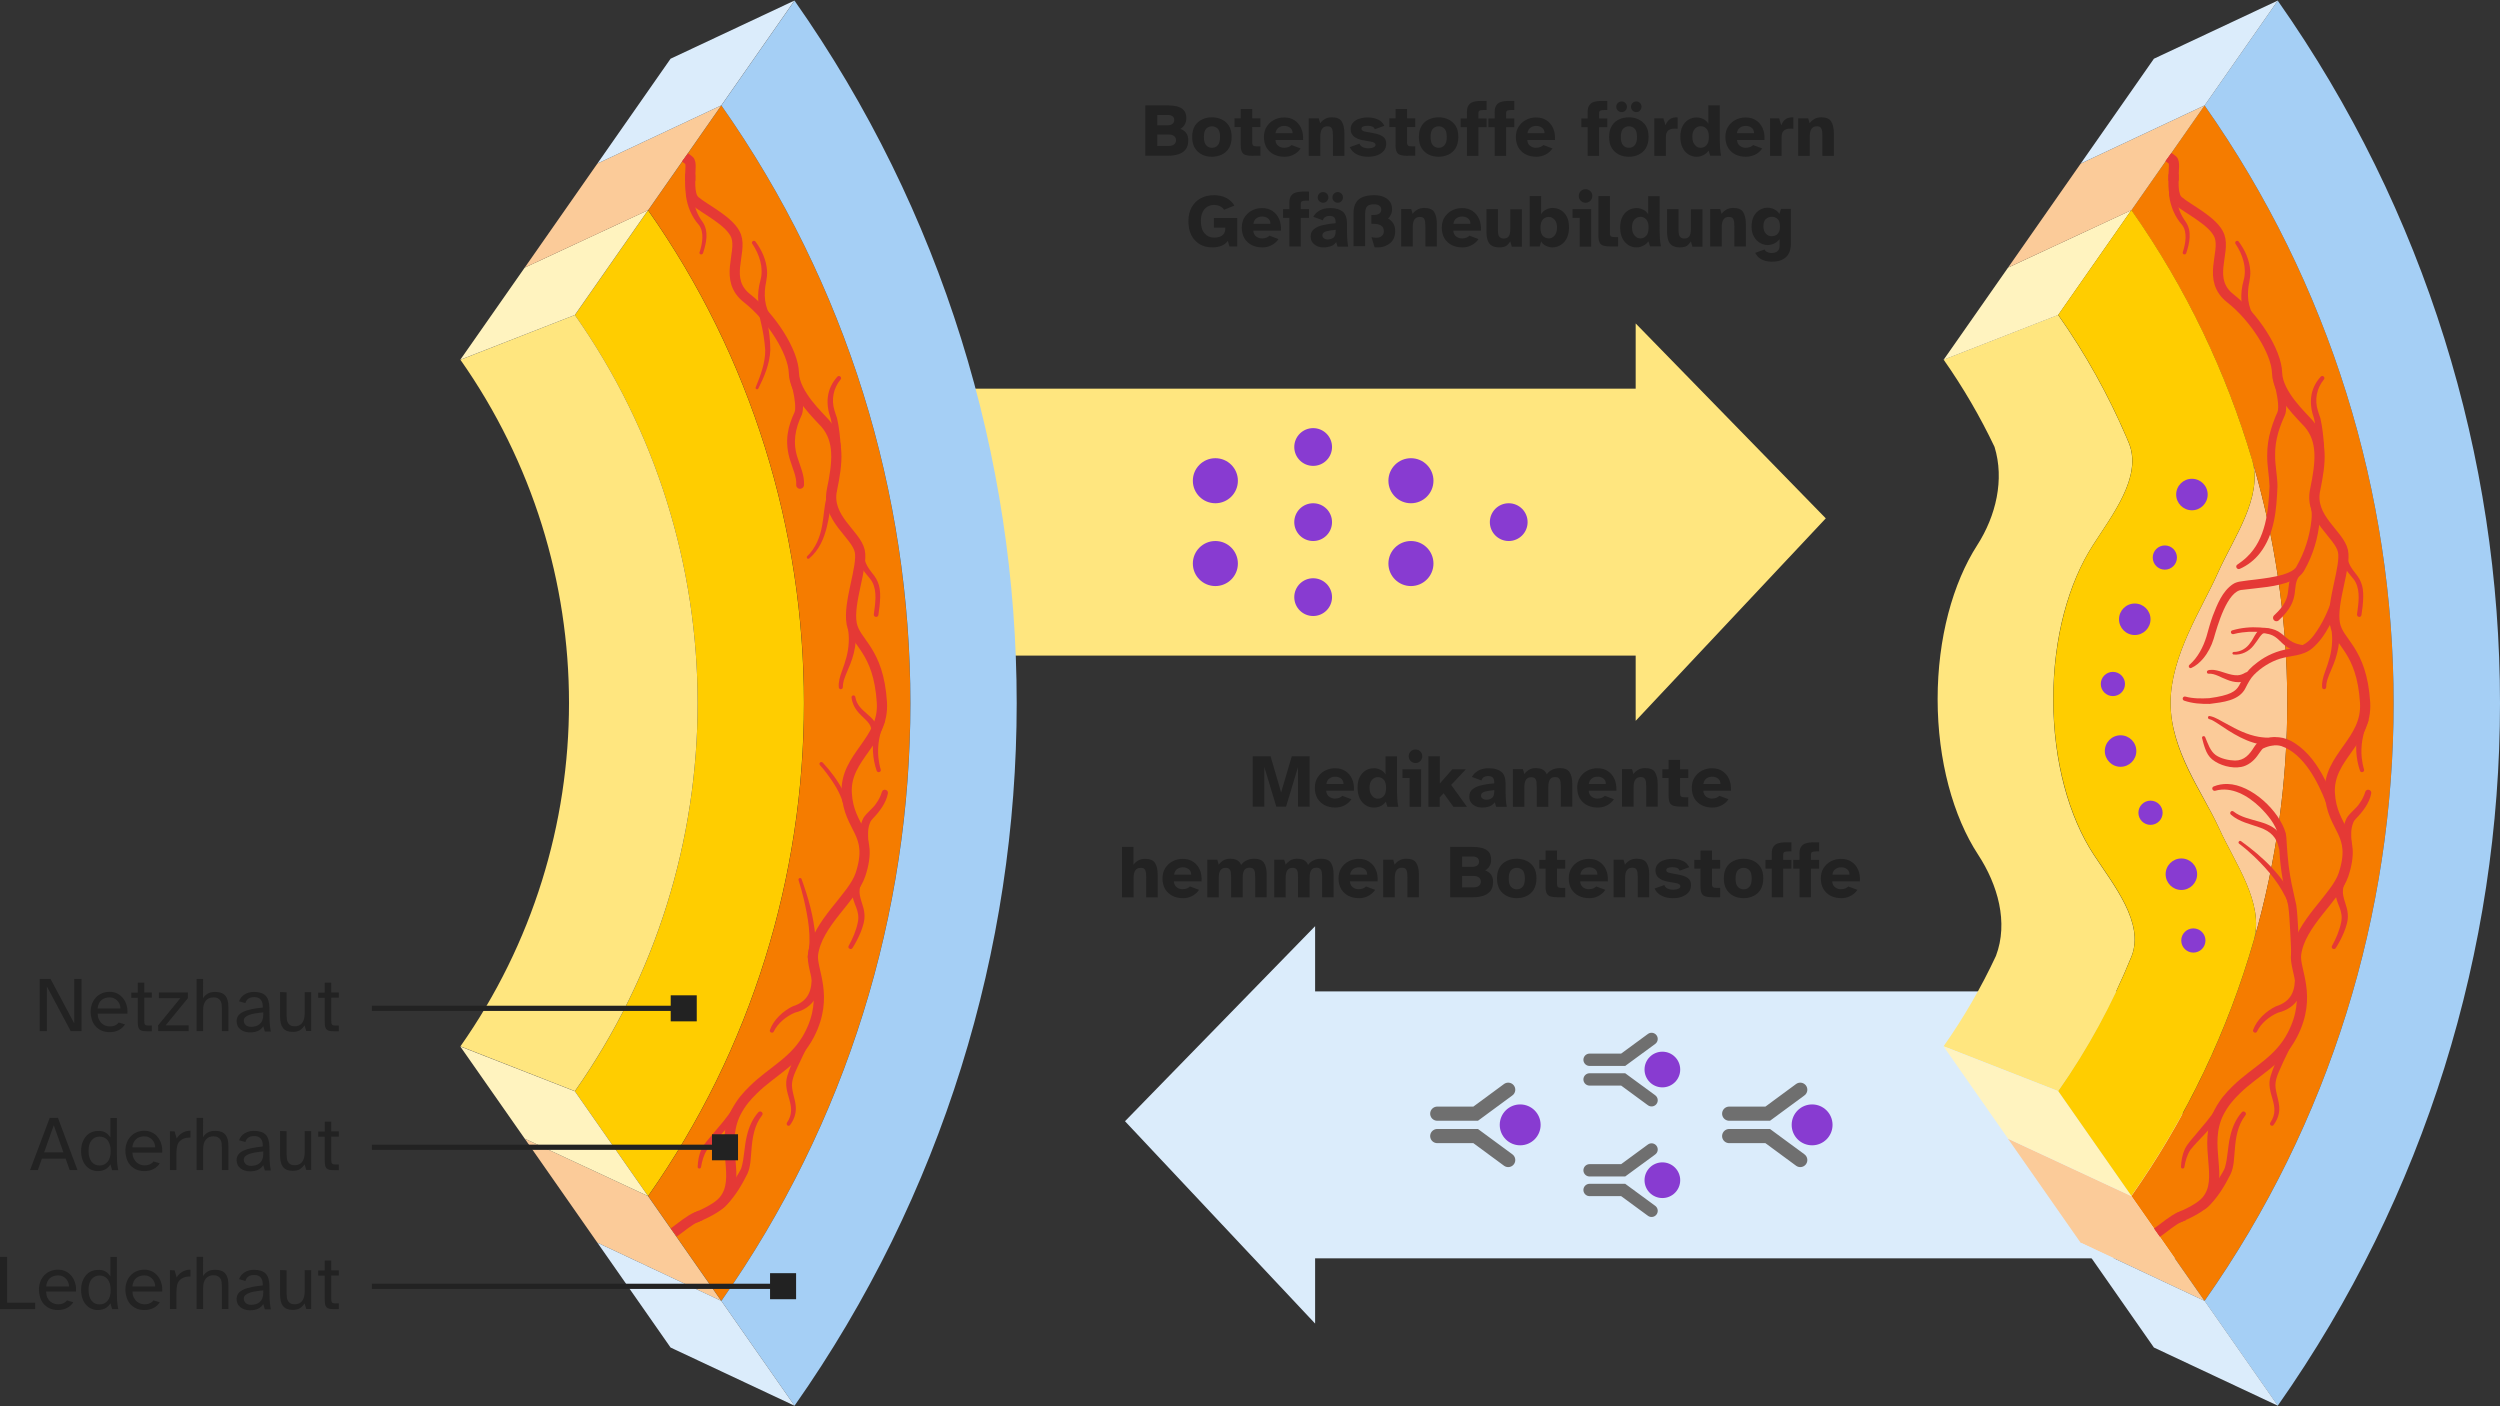 <?xml version="1.0" encoding="UTF-8"?>
<svg xmlns="http://www.w3.org/2000/svg" xmlns:xlink="http://www.w3.org/1999/xlink" version="1.1" id="Ebene_1" x="0px" y="0px" viewBox="0 0 1920 1080" style="enable-background:new 0 0 1920 1080;" xml:space="preserve">
<rect x="0" y="0" width="1920" height="1080" fill="#333333" stroke="none"/>
<style type="text/css">
	.st0{fill:#FFE67F;}
	.st1{fill:#883BD1;}
	.st2{fill:#DBECFB;}
	.st3{fill:none;stroke:#6F6F6F;stroke-width:10.86;stroke-linecap:round;stroke-miterlimit:10;}
	.st4{fill:none;stroke:#6F6F6F;stroke-width:9.48;stroke-linecap:round;stroke-miterlimit:10;}
	.st5{fill:#FFCD00;}
	.st6{fill:#F57C00;}
	.st7{fill:#A5CFF5;}
	.st8{fill:#FFF3BF;}
	.st9{fill:#FBCB99;}
	.st10{fill:none;stroke:#E53935;stroke-width:7.84;stroke-linecap:square;stroke-linejoin:round;}
	.st11{fill:none;stroke:#E53935;stroke-width:7.84;stroke-linecap:round;stroke-linejoin:round;}
	.st12{fill:#E53935;}
	.st13{fill:none;stroke:#E53935;stroke-width:5.23;stroke-linecap:round;stroke-linejoin:round;}
	.st14{fill:#222222;}
	.st15{fill:none;stroke:#222222;stroke-width:4;stroke-miterlimit:10;}
	.st16{fill:none;}
	.st17{enable-background:new    ;}
</style>
<g id="Vektor">
	<polygon class="st0" points="1402.2,398.1 1256.2,248.4 1256.2,298.5 715.4,298.5 715.4,503.5 1256.2,503.5 1256.2,553.6  "></polygon>
	<g>
		<g>
			<circle class="st1" cx="1083.6" cy="432.8" r="17.3"></circle>
			<circle class="st1" cx="1083.6" cy="369.2" r="17.3"></circle>
		</g>
		<g>
			<circle class="st1" cx="933.4" cy="432.8" r="17.3"></circle>
			<circle class="st1" cx="933.4" cy="369.2" r="17.3"></circle>
		</g>
		<circle class="st1" cx="1158.7" cy="401" r="14.5"></circle>
		<g>
			<circle class="st1" cx="1008.5" cy="458.6" r="14.5"></circle>
			<circle class="st1" cx="1008.5" cy="401" r="14.5"></circle>
			<circle class="st1" cx="1008.5" cy="343.3" r="14.5"></circle>
		</g>
	</g>
	<polygon class="st2" points="1676.2,761.4 1010,761.4 1010,711.3 864,861.1 1010,1016.5 1010,966.4 1676.2,966.4  "></polygon>
	<g>
		<g>
			<circle class="st1" cx="1167.5" cy="863.9" r="15.7"></circle>
			<g>
				<polyline class="st3" points="1103.8,872.5 1133.3,872.5 1158.3,890.9     "></polyline>
				<polyline class="st3" points="1103.8,855.3 1133.3,855.3 1158.3,836.9     "></polyline>
			</g>
		</g>
		<g>
			<circle class="st1" cx="1391.7" cy="863.9" r="15.7"></circle>
			<g>
				<polyline class="st3" points="1328,872.5 1357.6,872.5 1382.6,890.9     "></polyline>
				<polyline class="st3" points="1328,855.3 1357.6,855.3 1382.6,836.9     "></polyline>
			</g>
		</g>
		<g>
			<g>
				<circle class="st1" cx="1276.7" cy="906.4" r="13.7"></circle>
				<g>
					<polyline class="st4" points="1220.8,913.9 1246.6,913.9 1268.4,929.9      "></polyline>
					<polyline class="st4" points="1220.8,898.8 1246.6,898.8 1268.4,882.8      "></polyline>
				</g>
			</g>
			<g>
				<circle class="st1" cx="1276.7" cy="821.4" r="13.7"></circle>
				<g>
					<polyline class="st4" points="1220.8,829 1246.6,829 1268.4,845      "></polyline>
					<polyline class="st4" points="1220.8,813.9 1246.6,813.9 1268.4,797.9      "></polyline>
				</g>
			</g>
		</g>
	</g>
	<g>
		<g>
			<path class="st5" d="M497.7,918.6c-18.7-26.8-37.5-53.7-56.2-80.5c125.7-178.8,125.7-417.3,0-596.1     c18.7-26.8,37.5-53.7,56.2-80.5C657.3,388.6,657.3,691.4,497.7,918.6z"></path>
			<path class="st0" d="M441.5,241.9c125.7,178.8,125.7,417.3,0,596.1l-87.9-34.4c111.2-158.2,111.2-369.1,0-527.3L441.5,241.9     L441.5,241.9z"></path>
			<path class="st6" d="M554,999.1c-18.7-26.8-37.5-53.7-56.2-80.5c159.6-227.1,159.6-530,0-757.1c18.7-26.8,37.5-53.7,56.2-80.5     C747.5,356.4,747.5,723.6,554,999.1z"></path>
			<path class="st7" d="M610.2,1079.6c-18.7-26.8-37.5-53.7-56.2-80.5C747.6,723.7,747.6,356.4,554,81     c18.7-26.8,37.5-53.7,56.2-80.5C837.7,324.2,837.7,755.8,610.2,1079.6z"></path>
			<path class="st8" d="M353.5,276.3c16.5-23.6,33-47.2,49.5-70.8l94.7-44.1c-18.7,26.8-37.5,53.7-56.2,80.5L353.5,276.3     L353.5,276.3z"></path>
			<g>
				<path class="st9" d="M403,205.5c16.5-23.6,39.3-56.3,55.8-79.9L554,80.9c-18.7,26.8-37.5,53.7-56.2,80.5L403,205.5z"></path>
				<path class="st2" d="M458.8,125.6c16.5-23.6,39.7-56.9,56.2-80.5l95.2-44.7C591.4,27.3,554,80.9,554,80.9L458.8,125.6      L458.8,125.6z"></path>
			</g>
			<g>
				<path class="st9" d="M403,874.5c16.5,23.6,39.3,56.3,55.8,79.9l95.1,44.7c-18.7-26.8-37.5-53.7-56.2-80.5L403,874.5z"></path>
				<path class="st2" d="M458.8,954.4c16.5,23.6,39.7,56.9,56.2,80.5l95.2,44.7c-18.7-26.8-56.2-80.5-56.2-80.5L458.8,954.4      L458.8,954.4z"></path>
			</g>
			<path class="st8" d="M403,874.5l94.7,44.1c-18.7-26.8-37.5-53.7-56.2-80.5l-88-34.4C370,827.2,386.5,850.9,403,874.5L403,874.5z"></path>
		</g>
		<path class="st10" d="M534.5,934.9c-4.2,1.7-12.4,8.2-13.9,9.3"></path>
		<path class="st11" d="M530.1,135c0,6.8-0.7,15.4,3.7,19.3c7.2,6.3,27.5,15.7,31.6,27.1c4.7,13.2-10,33.4,8.5,47.8    c18.4,14.4,35.4,40.9,35.8,57.2s19.9,33.9,24.2,38.9c11.1,13,9.5,29.5,5,51.1s18.6,33.9,21.4,46.8c2.6,12-9.2,39.7-6.2,55.8    c2.8,15,20.6,19.8,23.2,60.5c1.9,30-28.6,41.5-27,69.6c1.5,28.1,21.3,30.1,10.5,62.7c-5.8,17.4-33.4,37.3-36.4,61.2    c-1.5,12.2,12.7,31.7-2.8,61.7c-10.5,20.3-28.3,27.7-43,42.2c-5.2,5.1-9.3,9.7-13.3,17.3c-13,25.4,4.7,51.1-9.7,68    c-4.3,5.1-13.5,9.6-21,12.8"></path>
		<path class="st10" d="M529.2,123.2c1.9,1.4,0.9,7.6,0.9,11.8"></path>
		<path class="st12" d="M537.3,193.6c2.1-6.4,3.7-15.2-0.5-20.8c-5.6-6.2-8.9-14.3-10-22.5l-0.1-1.9c-0.1-5.1,7.3-5.6,7.8-0.4    c0.1,1-0.3,2-0.9,2.7c0,0.1-0.1,0.3-0.1,0.5c-1.1,7,2.2,13.9,6.2,19.4c4.8,7.2,2.7,16.3,0.2,23.9    C539.1,196.2,536.6,195.3,537.3,193.6L537.3,193.6L537.3,193.6z"></path>
		<path class="st12" d="M640.5,343c-0.8-7.1-0.9-14.5-2.5-21.5c-4.1-11.6-3.4-22.8,5.1-32.2c0.6-0.7,1.6-0.7,2.3-0.1    s0.7,1.6,0.2,2.2c-5.6,6.7-7.3,15.6-4.7,23.9c0.5,1.9,1.3,3.8,1.9,5.7c1.7,7.2,2.3,14.3,2.9,21.6    C645.8,346.1,640.8,346.4,640.5,343L640.5,343L640.5,343z"></path>
		<path class="st12" d="M587.8,238.8c0.2,1.8,1,5.2,1.3,7.1c1.5,7.6,2.5,15.3,2.5,23c-0.4,10.5-4.6,20.3-9.2,29.5    c-0.7,1.2-2.6,0.4-2-1c3.7-9,7.4-18.9,7.3-28.5c-0.5-7.4-1.7-14.8-3.5-22.1c-0.5-2.4-1.3-5.2-1.6-7.7    C582.3,235.7,587.5,235.2,587.8,238.8L587.8,238.8L587.8,238.8z"></path>
		<path class="st12" d="M631.9,585.7c6,6.5,11.3,13.5,15.4,21.3c1.3,2.6,2.5,5.4,3.5,8.3c0.3,1-0.2,2-1.2,2.3s-2.1-0.3-2.3-1.3    c-2.4-8-7.1-15.3-12.1-22c-1.7-2.3-3.5-4.5-5.4-6.6C628.4,586.2,630.5,584.3,631.9,585.7L631.9,585.7L631.9,585.7z"></path>
		<path class="st12" d="M656.9,535.3c1.8,11.8,15.9,13.9,17,25c0.3,4-1.1,7.6-2.7,11.1c-0.6,1.3-2.2,1.9-3.5,1.3    c-1.4-0.7-1.9-2.4-1.1-3.8c9.7-16.4-10.5-15.9-12.6-33.1C653.7,533.8,656.5,533.4,656.9,535.3L656.9,535.3L656.9,535.3z"></path>
		<path class="st12" d="M615.6,675.1c5.2,14.4,9.4,29.1,10.6,44.4c0.3,5.2,0.3,10.4-0.7,15.7c-0.3,1.4-1.7,2.3-3.1,2.1    c-1.5-0.3-2.4-1.8-2-3.2c3.1-14.3,0.1-29.5-3.1-43.7c-1.2-4.8-2.5-9.7-4-14.4C612.8,674.4,615,673.6,615.6,675.1L615.6,675.1    L615.6,675.1z"></path>
		<path class="st12" d="M671.1,471.8c1-7.9,2.7-17.3-1.1-24.6c-1.7-3.4-5.4-6.3-7.7-10.5c-2.4-4.1-3.5-8.7-4.5-13.1    c-0.8-3.4,4.2-4.6,5.1-1.3c0.3,4.9,1.3,9.6,3.9,13.6c1.4,2.3,3.2,4.3,4.8,6.5c2.1,2.9,3.5,6.4,4,9.8c0.7,4.5,0.3,9.1-0.1,13.5    c-0.3,2.2-0.6,4.4-0.9,6.6c-0.1,1-1,1.6-2,1.5C671.6,473.6,670.9,472.7,671.1,471.8L671.1,471.8L671.1,471.8z"></path>
		<path class="st12" d="M619.9,427.2c6.6-6.3,10-14.9,11.5-23.7c1.3-6.8,1.5-13.9,3.2-20.7c0.6-2.4,1.4-4.9,2.9-7.2    c0.8-1.2,2.4-1.6,3.6-0.8c1.3,0.8,1.6,2.6,0.7,3.8c-1.1,1.5-1.9,3.4-2.5,5.5c-1.9,6.6-2.5,13.4-4.2,20.2    c-1.1,4.6-2.6,9.2-4.8,13.4c-2.2,4.3-5.2,8.1-8.8,11.2c-0.5,0.4-1.2,0.4-1.6-0.1C619.5,428.3,619.5,427.6,619.9,427.2L619.9,427.2    L619.9,427.2z"></path>
		<path class="st12" d="M604.4,862.2c8.8-12.9-4-22.3,0.3-36c3.9-12.3,9.7-23.2,15.4-34.6c0.7-1.3,2.2-1.8,3.5-1.1s1.8,2.2,1.2,3.5    c-2.7,5.6-5.5,11.2-8.2,16.8c-1.4,2.8-2.7,5.6-4,8.4c-2.4,5.4-5.1,10.7-4.2,16.7c0.8,6.1,3.8,12.4,2.5,19    c-0.6,3.4-2.2,6.5-4.1,9.1c-0.5,0.7-1.4,0.8-2.1,0.3C604.1,863.7,604,862.8,604.4,862.2L604.4,862.2z"></path>
		<path class="st12" d="M535.8,896.1c0.2-4.8,1-9.3,3-13.7c2.1-4.2,5.4-7.6,8.3-11.1c5.5-6.6,11.7-13.4,16-20.6    c1.7-2.8,6-0.7,4.7,2.3c-1,2.3-2.3,4.3-3.7,6.2c-6.2,8.7-14.4,15.6-21,23.8c-2.6,3.8-3.9,8.6-4.7,13.3    C538.2,897.9,535.7,897.8,535.8,896.1L535.8,896.1L535.8,896.1z"></path>
		<g>
			<path class="st12" d="M613.6,293.7c0.9,3.4,1.6,6.6,2.2,10.1c0.7,4.5,1.6,9.7,0.1,14.5c-5.3,11.2-7.3,21.7-3.2,33.8     c1,3.1,2.2,6.1,3.2,9.5c1,3.3,1.8,7,1.6,10.9c-0.1,1.7-1.6,3-3.2,2.9c-1.7-0.1-3-1.6-2.8-3.3c0.4-5.6-2.5-11.6-4.5-18.1     c-2.2-6.6-3.1-14.1-2-21.1c0.8-5.7,2.8-11.1,5.2-16.3c0.3-0.8,0.4-1.5,0.5-2.5c0.2-6-1.3-12.8-2.8-18.8     C606.8,291.4,612.5,289.8,613.6,293.7L613.6,293.7L613.6,293.7z"></path>
			<path class="st12" d="M580.2,185.5c4.9,6.6,8.4,14.3,8.9,22.5c0.2,2.8-0.2,5.7-0.7,8.4c-2,9.3-1.5,19.7,4.3,27.5     c4,2.8-0.8,8.2-4.1,4.7c-0.4-0.6-1-1.2-1.3-1.8c-5.9-9.2-6.2-21.2-3.3-31.5c2.7-9.5-0.8-20-6.2-28     C576.6,185.8,578.9,184,580.2,185.5L580.2,185.5L580.2,185.5z"></path>
			<path class="st12" d="M644.2,527.9c-0.4-4.2,0.9-8.3,2.3-12.2c2.7-7.3,5-14.4,5.3-22.1c0.3-3.8-0.1-7.6-0.5-11.4     c-0.3-4.2,5.8-4.6,6.1-0.5c0,1.8,0.2,4.4,0.1,6.1c-0.1,6.1-1.1,12.3-3,18.1c-1.8,5.7-4.6,10.8-6.4,16.4c-0.5,1.8-0.8,3.6-0.8,5.4     C647.3,529.7,644.4,529.9,644.2,527.9L644.2,527.9L644.2,527.9z"></path>
			<path class="st12" d="M651.8,726.4c3.1-5.6,5.7-11.7,7-18c0.9-4.1,0.2-7.8-1.3-11.7c-3-7.2-4.9-13.9-1.2-21.4     c1.7-3.6,7.1-1.3,5.6,2.4c-0.8,1.8-1.6,3.7-1.7,5.5c-0.7,6.4,3.4,12.3,3.7,18.9c0.4,4.9-1.2,9.5-2.9,13.9     c-1.8,4.2-3.8,8.2-6.3,12.1C653.5,729.9,650.7,728.2,651.8,726.4L651.8,726.4L651.8,726.4z"></path>
			<path class="st12" d="M673.3,592c-3.3-9.5-3.7-19.9-1.9-29.7c0.6-3.3,1.4-6.6,2.3-9.8c0.5-1.6,2.1-2.6,3.8-2.2     c1.8,0.5,2.8,2.6,1.9,4.3c-4,8.4-5.7,17.9-4.8,27.2c0.3,3.1,0.9,6.2,1.8,9.2C677,592.9,674.1,593.9,673.3,592L673.3,592     L673.3,592z"></path>
			<path class="st12" d="M660.9,647.3c-1.9-6.3-0.7-13.2,2.2-19.1c2.7-4.3,7.3-7.2,9.9-11.3c1.9-2.6,3.4-5.6,4.3-8.7     c0.9-2.9,5.2-1.8,4.6,1.2c-1.4,7.4-6.5,14-11.5,19.2c-1,1.1-1.9,2.1-2.3,3.5c-1.8,4.4-1.5,9.4-1.2,14.1     C667.1,649.7,662.1,650.6,660.9,647.3L660.9,647.3L660.9,647.3z"></path>
			<path class="st12" d="M585.3,856.5c-6,7.6-7.5,17.4-8.2,26.9c-0.6,6-0.5,12.4-3.1,18.1c-4.2,8.4-9,16.6-15.5,23.4     c-2,1.9-5.7,6.4-8.4,2.9c-0.9-1.3-0.7-3.1,0.5-4.1c2.1-2,4.2-4.5,6-6.9c3.9-5,7.6-10.4,10.8-16c0.6-1.1,1.6-2.7,2-4     c2.3-7.7,2.1-15.9,4.1-24.1c1.5-6.7,4.3-13.4,9-18.6C584.1,852.6,586.7,854.7,585.3,856.5L585.3,856.5L585.3,856.5z"></path>
			<path class="st12" d="M591.3,791c2.8-7.8,10-14.5,17.4-18.1c12.3-3.9,15-12.2,14.7-24.2c0-3.8,5.5-4.3,6.1-0.5     c1.8,14.3-4.6,26-19,29.5c-6.5,2.7-13.2,8.1-16.2,14.5C593.5,794,590.7,792.9,591.3,791L591.3,791L591.3,791z"></path>
		</g>
	</g>
	<g>
		<g>
			<path class="st9" d="M1727.8,347.3c0.6,2,1.2,4,1.8,6C1729,351.4,1728.4,349.3,1727.8,347.3z"></path>
			<path class="st9" d="M1721.6,328.1c0.7,2,1.4,4.1,2.1,6.1C1723,332.2,1722.3,330.2,1721.6,328.1z"></path>
			<path class="st9" d="M1727.7,346.9c-0.6-2-1.2-4-1.8-5.9C1726.5,342.9,1727.1,344.9,1727.7,346.9z"></path>
			<path class="st9" d="M1723.8,334.5c0.7,2,1.3,4,1.9,6C1725.1,338.5,1724.4,336.5,1723.8,334.5z"></path>
			<path class="st9" d="M1727.9,732.3L1727.9,732.3c1-3.3,2-6.6,2.9-9.9C1729.9,725.7,1728.9,729,1727.9,732.3z"></path>
			<path class="st9" d="M1730.9,722.3c34.7-120.4,34.3-248.5-1.2-368.7c8.4,28.6-14.3,59.3-26.4,86.5     c-11.9,26.8-36.3,63.2-36.3,99.7s24.7,68.8,37,95.8C1716.3,662.9,1739.2,693.6,1730.9,722.3L1730.9,722.3z"></path>
		</g>
		<path class="st0" d="M1608,656.5c-19.1-29.1-31.1-71.8-31.1-119.4s11.7-89.2,30.4-118.3c14.9-23.3,37.7-52.3,27.9-77.9    c-0.6-1.4-1.2-2.9-1.8-4.3c-0.1-0.1-0.1-0.3-0.2-0.5c-14-32.7-31.5-64.3-52.6-94.3l-87.9,34.4c15.1,21.5,28.1,43.9,39.1,67    c7.7,25,1.2,52.9-13.3,75.5c-18.7,29.1-30.4,71.3-30.4,118.3s12,90.3,31.1,119.4c15.1,23.1,23.4,52,13.7,77.7    c-11.2,24-24.6,47.2-40.2,69.4l87.9,34.4c23.1-32.8,41.9-67.6,56.5-103.7C1646.9,708.7,1623.2,679.7,1608,656.5L1608,656.5z"></path>
		<path class="st6" d="M1693.1,999.1c-18.7-26.8-37.5-53.7-56.2-80.5c159.6-227.1,159.6-530,0-757.1c18.7-26.8,37.5-53.7,56.2-80.5    C1886.7,356.4,1886.7,723.6,1693.1,999.1z"></path>
		<path class="st7" d="M1749.3,1079.6c-18.7-26.8-37.5-53.7-56.2-80.5c193.6-275.4,193.6-642.7,0-918.1    c18.7-26.8,37.5-53.7,56.2-80.5C1976.9,324.2,1976.9,755.8,1749.3,1079.6z"></path>
		<path class="st8" d="M1492.7,276.3c16.5-23.6,33-47.2,49.5-70.8l94.7-44.1c-18.7,26.8-37.5,53.7-56.2,80.5L1492.7,276.3    L1492.7,276.3z"></path>
		<g>
			<path class="st9" d="M1542.2,205.5c16.5-23.6,39.3-56.3,55.8-79.9l95.2-44.7c-18.7,26.8-37.5,53.7-56.2,80.5L1542.2,205.5z"></path>
			<path class="st2" d="M1598,125.6c16.5-23.6,39.7-56.9,56.2-80.5l95.2-44.7c-18.7,26.8-56.2,80.5-56.2,80.5L1598,125.6L1598,125.6     z"></path>
		</g>
		<g>
			<path class="st9" d="M1542.1,874.5c16.5,23.6,39.3,56.3,55.8,79.9l95.2,44.7c-18.7-26.8-37.5-53.7-56.2-80.5L1542.1,874.5z"></path>
			<path class="st2" d="M1598,954.4c16.5,23.6,39.7,56.9,56.2,80.5l95.2,44.7c-18.7-26.8-56.2-80.5-56.2-80.5L1598,954.4L1598,954.4     z"></path>
		</g>
		<path class="st8" d="M1542.2,874.5l94.7,44.1c-18.7-26.8-37.5-53.7-56.2-80.5l-88-34.4C1509.2,827.2,1525.7,850.9,1542.2,874.5    L1542.2,874.5z"></path>
		<g>
			<path class="st10" d="M1673.7,934.9c-4.2,1.7-12.6,8.5-14,9.5"></path>
			<path class="st11" d="M1669.3,135c0,6.8-0.7,15.4,3.7,19.3c7.2,6.3,27.5,15.7,31.6,27.1c4.7,13.2-10,33.4,8.4,47.8     s35.4,40.9,35.8,57.2s19.9,33.9,24.2,38.9c11.1,13,9.5,29.5,5,51.1s18.6,33.9,21.4,46.8c2.6,12-9.2,39.7-6.2,55.8     c2.8,15,20.6,19.8,23.2,60.5c1.9,30-28.6,41.5-27.1,69.6s21.3,30.1,10.5,62.7c-5.8,17.4-33.4,37.3-36.4,61.2     c-1.5,12.2,12.7,31.7-2.8,61.7c-10.4,20.3-28.3,27.7-43.1,42.2c-5.2,5.1-9.3,9.7-13.3,17.3c-13,25.4,4.7,51.1-9.7,68     c-4.3,5.1-13.5,9.6-21,12.8"></path>
			<path class="st10" d="M1668.5,122.9c1.9,1.4,0.8,7.8,0.8,12.1"></path>
			<path class="st12" d="M1676.4,193.6c2.1-6.4,3.7-15.2-0.5-20.8c-5.6-6.2-8.9-14.3-10-22.5l-0.1-1.9c-0.1-5.1,7.3-5.6,7.8-0.4     c0.1,1-0.3,2-0.9,2.7c0,0.1-0.1,0.3-0.1,0.5c-1.1,7,2.2,13.9,6.2,19.4c4.8,7.2,2.7,16.3,0.2,23.9     C1678.3,196.2,1675.8,195.3,1676.4,193.6L1676.4,193.6L1676.4,193.6z"></path>
			<g>
				<path class="st12" d="M1779.7,343c-0.8-7.1-0.9-14.5-2.5-21.5c-4.1-11.6-3.4-22.8,5.1-32.2c0.6-0.7,1.6-0.7,2.3-0.1      c0.7,0.6,0.7,1.6,0.2,2.2c-5.6,6.7-7.3,15.6-4.7,23.9c0.5,1.9,1.3,3.8,1.9,5.7c1.7,7.2,2.3,14.3,2.9,21.6      C1785,346.1,1780,346.4,1779.7,343L1779.7,343L1779.7,343z"></path>
				<path class="st12" d="M1714.4,484.1c6.9-2,14.1-2.7,21.3-2.2c2.4,0.1,4.8,0.5,7.2,1c1,0.2,1.7,1.2,1.5,2.2s-1.2,1.7-2.3,1.4      c-6.6-1.5-13.4-1.7-20.1-0.8c-2.2,0.3-4.6,0.7-6.7,1.3C1713.3,487.4,1712.5,484.7,1714.4,484.1L1714.4,484.1L1714.4,484.1z"></path>
				<path class="st12" d="M1769.1,500.9c-5.8-0.4-12-2.7-16.2-6.8c-2.1-2-3.8-3.8-5.8-5.1c-2.2-1.5-4.9-2.2-7.6-2.6      c-1.8-0.4-2.7,1.2-3.9,2.6c-1.5,2.1-3,4.5-4.8,6.7c-3.5,4.6-9.4,7.5-15.3,7c-0.6,0-1-0.5-1-1s0.5-1,1-1c5.2,0,9.8-2.7,12.7-7      c3.2-3.8,5.2-12.1,11.7-11.5c3.3,0.3,6.7,1,9.7,2.7c4.9,2.9,7.8,7.1,12.9,9l1.7,0.6c1.8,0.5,3.8,0.9,5.7,1.2      C1773.1,496.4,1772.4,501.2,1769.1,500.9L1769.1,500.9L1769.1,500.9z"></path>
				<path class="st12" d="M1727.5,520.9c-4.6,4.4-12,3.3-17.2,1.1c-4.6-1.6-9.2-4.9-14-4.6c-0.7,0.1-1.4-0.4-1.4-1.2      c-0.2-2.2,4-1.7,5.4-1.7c6.2,0.8,12.2,4.4,18.4,4.1c2.2-0.2,3.9-0.9,5.7-2C1727.1,515.1,1729.8,518.8,1727.5,520.9L1727.5,520.9      L1727.5,520.9z"></path>
				<path class="st12" d="M1697,549.9c4.8,0.9,8.7,3.9,13,6c7.8,4.4,16,8.5,24.8,10c3.2,0.5,6.4,0.8,9.6,0.5      c1.1-0.1,2.3-0.3,3.5,0.1c1.5,0.3,2.4,1.8,2,3.3c-1,3.3-6.2,2.4-8.9,2.5c-14.5-0.9-26.9-9.3-38.5-17.1c-1.8-1.1-3.8-2.5-5.8-2.9      C1695.2,551.9,1695.5,549.7,1697,549.9L1697,549.9L1697,549.9z"></path>
				<path class="st12" d="M1715.3,623.2c11.4,9,30.2,5.5,37.6,20.3c1.1,2,1.8,4.1,2.4,6.3c0.4,1.4-0.5,2.9-1.9,3.3      c-1.5,0.4-3-0.5-3.3-2c-1.5-8-6.6-12.7-14.1-15.4c-7.6-2.8-16.3-4.4-22.7-10.1C1711.9,624.2,1713.7,622,1715.3,623.2      L1715.3,623.2L1715.3,623.2z"></path>
				<path class="st12" d="M1721.1,646c16.8,12.1,32.8,27.1,41.3,46.3c1.3,3.2-3.5,5.2-4.8,2c-5.4-14.1-15.5-26-26.3-36.4      c-3.7-3.5-7.6-6.9-11.6-9.9C1718.4,647.1,1719.8,645.1,1721.1,646L1721.1,646L1721.1,646z"></path>
				<path class="st12" d="M1810.2,471.8c1-7.9,2.7-17.3-1.1-24.6c-1.7-3.4-5.4-6.3-7.7-10.5c-2.4-4.1-3.5-8.7-4.6-13.1      c-0.8-3.4,4.2-4.6,5.1-1.3c0.3,4.9,1.3,9.6,3.9,13.6c1.4,2.3,3.2,4.3,4.8,6.5c2.1,2.9,3.5,6.4,4,9.8c0.7,4.5,0.3,9.1-0.1,13.5      c-0.3,2.2-0.6,4.4-0.9,6.6c-0.1,1-1,1.6-1.9,1.5C1810.7,473.6,1810.1,472.7,1810.2,471.8L1810.2,471.8L1810.2,471.8z"></path>
				<path class="st13" d="M1748.3,474.5c17.2-15.8,8.1-23.1,15.4-33.7"></path>
				<path class="st12" d="M1743.6,862.2c8.8-12.9-4.1-22.3,0.3-36c3.9-12.3,9.7-23.2,15.4-34.6c0.7-1.3,2.2-1.8,3.5-1.1      s1.8,2.2,1.2,3.5c-2.7,5.6-5.5,11.2-8.2,16.8c-1.4,2.8-2.7,5.6-3.9,8.4c-2.4,5.4-5.1,10.7-4.2,16.7c0.8,6.1,3.8,12.4,2.5,19      c-0.6,3.4-2.2,6.5-4.1,9.1c-0.5,0.7-1.4,0.8-2.1,0.3C1743.3,863.7,1743.2,862.8,1743.6,862.2L1743.6,862.2L1743.6,862.2z"></path>
				<path class="st12" d="M1675,896.1c0.2-4.8,1-9.3,3-13.7c2.1-4.2,5.4-7.6,8.3-11.1c5.5-6.6,11.7-13.4,16-20.6      c1.7-2.8,6-0.7,4.7,2.3c-1,2.3-2.3,4.3-3.7,6.2c-6.2,8.7-14.4,15.6-21,23.8c-2.6,3.8-3.9,8.6-4.7,13.3      C1677.4,897.9,1674.9,897.8,1675,896.1L1675,896.1z"></path>
			</g>
			<g>
				<path class="st12" d="M1752.8,293.7c1.6,6.5,3,12.7,3,19.5c-0.1,2-0.2,3.8-1.1,5.9c-1.9,4.1-3.6,8.4-4.9,12.8      c-1.7,5.8-2.6,11.8-2.5,17.8c-0.1,7.6,1.7,15.6,1.8,23.6c-0.7,17.7-2.1,36.8-13.4,51.4c-4.1,5.3-9.6,9.6-15.6,12.2      c-0.9,0.4-2.1,0-2.5-1c-0.4-0.9-0.1-1.8,0.7-2.3c2.5-1.7,4.9-3.5,7.1-5.6c14.8-13.8,16.8-35.5,17.6-54.7      c-0.2-7.8-1.9-15.4-1.8-23.6c0-6.6,0.9-13.2,2.8-19.5c0.9-3.2,2-6.2,3.2-9.3c0.7-2.1,1.9-3.7,2.3-5.9c0.4-3.5-0.1-7.1-0.7-10.8      c-0.5-3-1.2-6.1-2-9C1746,291.4,1751.6,289.8,1752.8,293.7L1752.8,293.7L1752.8,293.7z"></path>
				<path class="st12" d="M1797.2,460.6c-4.1,13-10.9,28.5-21.5,37.4c-7,5.9-16.6,5.4-24.7,7.9c-7.3,2.3-14.5,6.8-19.9,12.3      c-2.7,2.7-4.7,6.5-6.4,9.9c-4.8,10.2-17.9,11.2-27.6,12.5c-6.7,0.1-13.2-0.3-19.7-2.5c-0.9-0.3-1.3-1.3-1-2.1s1.2-1.3,2.1-1      c5.8,1.6,12.2,1.5,18.2,1.2c32.5-4.4,16.3-12.2,37-27.5c6.8-5.3,15.4-9,24-10.3c8.7-1.3,14-3.4,19.4-10.6      c6.3-8.5,11.1-18.7,14.3-28.8C1792.5,455.1,1798.2,456.6,1797.2,460.6L1797.2,460.6L1797.2,460.6z"></path>
				<path class="st12" d="M1719.3,185.5c4.9,6.6,8.4,14.3,8.9,22.5c0.2,2.8-0.2,5.7-0.7,8.4c-2,9.3-1.5,19.7,4.3,27.5      c4,2.8-0.8,8.2-4.1,4.7c-0.4-0.6-1-1.2-1.3-1.8c-5.9-9.2-6.2-21.2-3.3-31.5c2.7-9.5-0.8-20-6.2-28      C1715.8,185.8,1718.1,184,1719.3,185.5L1719.3,185.5L1719.3,185.5z"></path>
				<path class="st12" d="M1681.6,510.5c6.4-5.6,10.5-13.6,13-21.7c1.4-5.2,3-10.8,4.8-15.8c3.4-8.7,7.3-18.9,15.5-24.4      c1.7-1.2,4.4-1.9,6.3-2.1c3.7-0.6,7.3-1,10.9-1.4c7.2-0.9,14.3-1.8,20.9-3.7c3.2-1,6.4-2.2,8.7-4c0.8-0.7,1.5-1.3,1.9-2.2      c6.3-10.8,10.3-23.3,11.6-35.8c0.3-3.2,0.4-6.7-0.4-9.7c-0.5-1.6,0.5-3.4,2.2-3.8c1.6-0.4,3.2,0.5,3.7,2.1      c1.1,4,1.1,7.9,0.8,11.9c-1.2,13.2-5,26.1-11.5,37.6c-1.9,3.9-5.8,6.7-9.6,8.4c-12.2,5.1-25.5,5.4-38.3,7.1      c-11.6,0.4-19.2,28-22,37.6c-1.7,5.5-4.4,10.8-8.1,15.2c-2.6,3-5.5,5.6-9.1,7.2c-0.7,0.3-1.5,0-1.8-0.7      C1680.8,511.6,1681.1,510.9,1681.6,510.5L1681.6,510.5L1681.6,510.5z"></path>
				<path class="st12" d="M1759.7,733.9c-0.1-5.6-0.6-14.4-0.9-20.1c-0.4-6.2-0.6-12.4-1.5-18.5c-3.3-13.6-6-27.7-6.7-41.7      c-0.1-1.4-0.5-11-0.8-12.2c-2.2-8.4-8.1-15.5-14.3-21.6c-9-8.6-21.5-16.1-34.2-12.5c-0.9,0.3-1.9-0.3-2.2-1.2      c-0.3-0.9,0.2-1.8,1-2.1c3.4-1.4,7.1-2,10.7-1.9c18.4,0.5,39.9,20.7,44.7,38c0.2,0.9,0.3,2,0.4,2.9c0.6,9.7,1.3,20.5,3,30      c1.2,7.5,3.2,14.9,4.7,22.4c0.8,6,1,12,1.4,18c0.2,5.9,0.7,14.7,0.8,20.5C1765.6,738.1,1759.7,738,1759.7,733.9L1759.7,733.9z"></path>
				<path class="st12" d="M1786.4,616.5c-6.2-16-17.2-37.7-34.3-43.5c-4.7-1.4-9.7-0.2-14,1.8c-0.3,0.1-0.5,0.4-1,0.9      c-1.3,1.6-2.4,3.4-3.7,5.1c-2.8,3.8-7.2,7.3-12.1,8.2c-7.4,1.4-16.6-1.1-22.4-5.8c-2.5-2.1-4.2-5-5.2-7.9      c-1.1-2.8-1.8-5.6-2.5-8.4c-0.2-0.7,0.2-1.4,0.9-1.5c0.6-0.2,1.3,0.2,1.5,0.8c2.1,4.9,3.8,10.6,8.1,13.7c4,2.8,10,4.1,14.8,4.2      c7.1,0,11.1-4.6,14.6-10.3c1.2-1.7,2.3-3.5,4.4-4.5c0.3-0.2,1.2-0.6,1.6-0.7c8.6-4.1,17.7-3,25.4,2.2      c10.2,6.6,17.4,16.9,22.8,27.5c2.7,5.3,5,10.6,6.9,16.3c0.5,1.6-0.3,3.3-1.9,3.8C1788.7,618.9,1787,618,1786.4,616.5      L1786.4,616.5L1786.4,616.5z"></path>
				<path class="st12" d="M1783.4,527.9c-0.4-4.2,0.9-8.3,2.3-12.2c2.7-7.3,5-14.4,5.3-22.1c0.3-3.8-0.1-7.6-0.5-11.4      c-0.3-4.2,5.8-4.6,6.1-0.5c0,1.8,0.2,4.4,0.1,6.1c-0.1,6.1-1.1,12.3-3,18.1c-1.8,5.7-4.6,10.8-6.4,16.4      c-0.5,1.8-0.8,3.6-0.8,5.4C1786.5,529.7,1783.6,529.9,1783.4,527.9L1783.4,527.9L1783.4,527.9z"></path>
				<path class="st12" d="M1791,726.4c3.1-5.6,5.7-11.7,7-18c0.9-4.1,0.2-7.8-1.3-11.7c-3-7.2-4.9-13.9-1.2-21.4      c1.7-3.6,7.1-1.3,5.6,2.4c-0.8,1.8-1.6,3.7-1.7,5.5c-0.7,6.4,3.4,12.3,3.7,18.9c0.4,4.9-1.2,9.5-2.9,13.9      c-1.8,4.2-3.8,8.2-6.3,12.1C1792.6,729.9,1789.9,728.2,1791,726.4L1791,726.4L1791,726.4z"></path>
				<path class="st12" d="M1812.5,592c-3.3-9.5-3.7-19.9-1.9-29.7c0.6-3.3,1.4-6.6,2.3-9.8c0.4-1.6,2.1-2.6,3.8-2.2      c1.8,0.5,2.8,2.6,1.9,4.3c-4,8.4-5.7,17.9-4.8,27.2c0.3,3.1,0.9,6.2,1.8,9.2C1816.2,592.9,1813.2,593.9,1812.5,592L1812.5,592      L1812.5,592z"></path>
				<path class="st12" d="M1800.1,647.3c-1.9-6.3-0.7-13.2,2.2-19.1c2.7-4.3,7.3-7.2,9.9-11.3c1.9-2.6,3.4-5.6,4.3-8.7      c0.9-2.9,5.2-1.8,4.6,1.2c-1.4,7.4-6.5,14-11.6,19.2c-1,1.1-1.9,2.1-2.3,3.5c-1.8,4.4-1.6,9.4-1.2,14.1      C1806.2,649.7,1801.3,650.6,1800.1,647.3L1800.1,647.3L1800.1,647.3z"></path>
				<path class="st12" d="M1724.5,856.5c-6,7.6-7.5,17.4-8.2,26.9c-0.6,6-0.5,12.4-3.1,18.1c-4.2,8.4-9,16.6-15.5,23.4      c-2,1.9-5.7,6.4-8.4,2.9c-0.9-1.3-0.7-3.1,0.5-4.1c2.1-2,4.2-4.5,6.1-6.9c3.9-5,7.6-10.4,10.8-16c0.6-1.1,1.6-2.7,2-4      c2.3-7.7,2.1-15.9,4.1-24.1c1.5-6.7,4.3-13.4,9-18.6C1723.2,852.6,1725.9,854.7,1724.5,856.5L1724.5,856.5L1724.5,856.5z"></path>
				<path class="st12" d="M1730.4,791c2.8-7.8,10-14.5,17.4-18.1c12.3-3.9,15.1-12.2,14.7-24.2c-0.1-3.8,5.5-4.3,6.1-0.5      c1.8,14.3-4.6,26-19,29.5c-6.5,2.7-13.2,8.1-16.2,14.5C1732.6,794,1729.8,792.9,1730.4,791L1730.4,791L1730.4,791z"></path>
			</g>
		</g>
		<path class="st5" d="M1667,539.8c0-36.5,24.4-72.9,36.3-99.8c12.1-27.3,34.8-57.9,26.4-86.6c-19.9-67.4-50.8-132.4-92.8-192.1    c-18.7,26.8-37.5,53.7-56.2,80.5c21.9,31.1,39.9,64,54.2,98.1c10.8,25.8-12.4,55.2-27.5,78.8C1588.7,447.8,1577,490,1577,537    s12,90.3,31.1,119.4c15.3,23.3,39.3,52.6,28.8,78.5c-14.6,35.8-33.3,70.4-56.2,103c18.7,26.8,37.5,53.7,56.2,80.5    c42.8-60.9,74.2-127.3,94-196.2c8.3-28.7-14.6-59.4-26.9-86.6C1691.6,608.6,1667,577.1,1667,539.8L1667,539.8z"></path>
	</g>
	<g>
		<circle class="st1" cx="1683.4" cy="379.8" r="12.1"></circle>
		<circle class="st1" cx="1662.6" cy="428.2" r="9.3"></circle>
		<circle class="st1" cx="1639.5" cy="475.6" r="12.1"></circle>
		<circle class="st1" cx="1622.7" cy="525.3" r="9.3"></circle>
		<circle class="st1" cx="1628.6" cy="576.8" r="12.1"></circle>
		<circle class="st1" cx="1651.6" cy="624.2" r="9.3"></circle>
		<circle class="st1" cx="1675.3" cy="671.4" r="12.1"></circle>
		<circle class="st1" cx="1684.5" cy="722.3" r="9.3"></circle>
	</g>
</g>
<g>
	<g>
		<rect x="515.1" y="764.4" class="st14" width="20" height="20"></rect>
		<line class="st15" x1="516.5" y1="774.4" x2="285.6" y2="774.4"></line>
	</g>
	<g>
		<path class="st14" d="M30.5,791.9v-40.1h8.3L57,785.9v-34.1h5.6v40.1h-8.3L36,757.6v34.3C36.1,791.9,30.5,791.9,30.5,791.9z"></path>
		<path class="st14" d="M90.2,763.1c1.8,0.9,3.3,2.2,4.5,3.8s2,3.3,2.6,5.4s0.7,4.1,0.6,6.2H75c0.1,1.9,0.4,3.5,1.1,4.7    s1.4,2.3,2.3,3s1.9,1.3,2.9,1.6s2,0.5,2.9,0.5c1.7,0,3.1-0.3,4.2-0.8s2.1-1.2,2.7-2.2l4.9,1.4c-1.1,1.8-2.6,3.2-4.6,4.3    s-4.4,1.7-7.2,1.7c-2.3,0-4.4-0.4-6.2-1.2s-3.3-1.9-4.6-3.3c-1.2-1.4-2.2-3-2.8-4.9s-1-3.9-1-6.1c0-2.4,0.4-4.5,1.1-6.4    s1.8-3.5,3.1-4.9c1.3-1.3,2.8-2.4,4.6-3.1c1.8-0.7,3.7-1.1,5.7-1.1C86.4,761.7,88.5,762.2,90.2,763.1z M91.9,771.3    c-0.4-1-1-1.9-1.7-2.7s-1.6-1.4-2.7-1.9c-1-0.5-2.2-0.7-3.5-0.7c-1.1,0-2.2,0.2-3.2,0.5s-2,0.8-2.8,1.5s-1.5,1.5-2,2.6    s-0.9,2.3-1,3.9h17.5C92.5,773.4,92.3,772.3,91.9,771.3L91.9,771.3z"></path>
		<path class="st14" d="M105.8,754.7h5v7.5h5.8v4h-5.8v17.5c0,0.8,0,1.4,0.1,1.9s0.2,0.9,0.4,1.2c0.2,0.3,0.5,0.5,0.9,0.6    s1,0.2,1.7,0.2h2.7v4.4h-3.8c-1.4,0-2.6-0.1-3.5-0.3s-1.6-0.6-2.1-1.1s-0.9-1.3-1.1-2.2c-0.2-1-0.3-2.2-0.3-3.8v-18.3h-5v-4h5    C105.8,762.2,105.8,754.7,105.8,754.7z"></path>
		<path class="st14" d="M121.4,787.5l17.1-20.9H122v-4.4h22.3v4.4l-17.1,20.9h17.7v4.4h-23.4C121.5,791.9,121.5,787.5,121.4,787.5z"></path>
		<path class="st14" d="M155.9,766.7c0.8-1.4,2-2.6,3.5-3.5c1.5-1,3.5-1.4,6.1-1.4c1.8,0,3.3,0.3,4.6,0.8s2.3,1.3,3.1,2.3    s1.3,2.2,1.7,3.6c0.3,1.4,0.5,2.9,0.5,4.6v18.8h-5v-17.3c0-1.2-0.1-2.2-0.2-3.3s-0.4-1.9-0.9-2.7s-1.1-1.4-2-1.9s-2-0.7-3.4-0.7    c-2.4,0-4.4,0.8-5.8,2.5s-2.1,4.1-2.1,7.3v16.1h-5v-40.1h5L155.9,766.7L155.9,766.7z"></path>
		<path class="st14" d="M200.3,767.8c-1.1-1.4-2.8-2-5.2-2c-1.8,0-3.3,0.4-4.4,1.2s-1.9,2-2.2,3.4l-4.9-1.4c0.8-2.3,2.2-4,4.3-5.3    s4.4-1.9,7.1-1.9c4.1,0,7.1,1,9,2.9s2.8,5,2.9,9.2l0.1,7c0,2.5,0.1,4.7,0.3,6.5s0.4,3.4,0.7,4.8h-4.6l-1.2-4.1    c-0.9,1.5-2.2,2.7-3.8,3.5s-3.7,1.3-6.4,1.3c-1.4,0-2.7-0.2-4-0.6s-2.3-0.9-3.3-1.7s-1.7-1.6-2.2-2.7c-0.5-1.1-0.8-2.3-0.8-3.6    c0-1.8,0.5-3.2,1.4-4.4s2.3-2.2,4.1-3c1.7-0.8,3.9-1.4,6.3-1.9s5.2-0.9,8.3-1.2C201.9,771.1,201.4,769.1,200.3,767.8L200.3,767.8z     M188.8,787.3c1,0.9,2.4,1.3,4.2,1.3c1.2,0,2.3-0.2,3.4-0.5s2.1-0.8,2.9-1.5s1.6-1.6,2.1-2.8s0.8-2.7,0.8-4.4v-1.9    c-2.3,0.2-4.3,0.5-6.2,0.8s-3.4,0.7-4.7,1.2s-2.3,1.1-3,1.8s-1.1,1.6-1.1,2.6C187.3,785.4,187.8,786.5,188.8,787.3z"></path>
		<path class="st14" d="M220.1,762.1v17.5c0,1.2,0.1,2.3,0.2,3.3s0.4,2,0.9,2.7c0.4,0.8,1.1,1.4,1.9,1.9c0.8,0.5,1.9,0.7,3.3,0.7    c2.4,0,4.3-0.8,5.6-2.5s2-4.1,2-7.3V762h5v29.8h-3.8l-1.3-4.3c-0.8,1.4-2,2.6-3.4,3.6s-3.4,1.4-5.9,1.4c-1.7,0-3.2-0.3-4.4-0.8    s-2.2-1.3-3-2.4s-1.3-2.2-1.6-3.7s-0.5-3-0.5-4.7v-19L220.1,762.1L220.1,762.1z"></path>
		<path class="st14" d="M249.4,754.7h5v7.5h5.8v4h-5.8v17.5c0,0.8,0,1.4,0.1,1.9s0.2,0.9,0.4,1.2s0.5,0.5,0.9,0.6    c0.4,0.1,1,0.2,1.7,0.2h2.7v4.4h-3.8c-1.4,0-2.6-0.1-3.5-0.3s-1.6-0.6-2.1-1.1s-0.9-1.3-1.1-2.2s-0.3-2.2-0.3-3.8v-18.3h-5v-4h5    L249.4,754.7L249.4,754.7z"></path>
	</g>
</g>
<g>
	<g>
		<rect x="546.8" y="871.1" class="st14" width="20" height="20"></rect>
		<line class="st15" x1="551" y1="881.1" x2="285.6" y2="881.1"></line>
	</g>
	<g>
		<path class="st14" d="M38.2,858.5h6.3l15,40.1h-6l-3.1-8.8H32.2l-3.1,8.8h-6L38.2,858.5z M33.9,885h14.8l-7.4-20.8L33.9,885z"></path>
		<path class="st14" d="M81,869.8c1.6,0.9,2.8,2.2,3.8,3.8v-15h5v28.9c0,1,0,2.5,0.1,4.4s0.4,4.2,0.9,6.8h-4.7l-1.3-4.5    c-0.9,1.6-2.2,2.9-3.8,3.8s-3.6,1.4-5.9,1.4c-1.7,0-3.3-0.3-4.9-1s-2.9-1.7-4.1-3s-2.1-2.9-2.8-4.9c-0.7-1.9-1-4.1-1-6.5    s0.3-4.6,1-6.5s1.6-3.5,2.8-4.9s2.5-2.3,4.1-3s3.2-1,4.9-1C77.5,868.4,79.5,868.9,81,869.8z M70.3,892.2c1.5,1.9,3.6,2.9,6.2,2.9    s4.6-1,6.2-2.9s2.3-4.7,2.3-8.2s-0.8-6.3-2.3-8.2s-3.6-2.9-6.2-2.9s-4.6,1-6.2,2.9S68,880.5,68,884S68.8,890.2,70.3,892.2z"></path>
		<path class="st14" d="M116.9,869.8c1.8,0.9,3.3,2.2,4.5,3.8s2,3.3,2.6,5.4s0.7,4.1,0.6,6.2h-22.9c0.1,1.9,0.4,3.5,1.1,4.7    s1.4,2.3,2.3,3s1.9,1.3,2.9,1.6s2,0.5,2.9,0.5c1.7,0,3.1-0.3,4.2-0.8s2.1-1.2,2.7-2.2l4.9,1.4c-1.1,1.8-2.6,3.2-4.6,4.3    s-4.4,1.7-7.2,1.7c-2.3,0-4.4-0.4-6.2-1.2s-3.3-1.9-4.6-3.3c-1.2-1.4-2.2-3-2.8-4.9s-1-3.9-1-6.1c0-2.4,0.4-4.5,1.1-6.4    s1.8-3.5,3.1-4.9c1.3-1.3,2.8-2.4,4.6-3.1c1.8-0.7,3.7-1.1,5.7-1.1C113,868.4,115.1,868.9,116.9,869.8z M118.6,878    c-0.4-1-1-1.9-1.7-2.7s-1.6-1.4-2.7-1.9c-1-0.5-2.2-0.7-3.5-0.7c-1.1,0-2.2,0.2-3.2,0.5s-2,0.8-2.8,1.5s-1.5,1.5-2,2.6    s-0.9,2.3-1,3.9h17.5C119.2,880.1,119,879.1,118.6,878L118.6,878z"></path>
		<path class="st14" d="M134.1,868.9l1.6,5.5c1-1.8,2.4-3.2,4.2-4.3s3.9-1.7,6.4-1.7v5.2c-2,0-3.8,0.3-5.1,0.8s-2.5,1.3-3.4,2.3    s-1.5,2.3-1.8,3.8s-0.5,3.3-0.5,5.3v12.8h-5v-29.8L134.1,868.9L134.1,868.9z"></path>
		<path class="st14" d="M155.9,873.4c0.8-1.4,2-2.6,3.5-3.5c1.5-1,3.5-1.4,6.1-1.4c1.8,0,3.3,0.3,4.6,0.8s2.3,1.3,3.1,2.3    s1.3,2.2,1.7,3.6c0.3,1.4,0.5,2.9,0.5,4.6v18.8h-5v-17.3c0-1.2-0.1-2.2-0.2-3.3s-0.4-1.9-0.9-2.7s-1.1-1.4-2-1.9s-2-0.7-3.4-0.7    c-2.4,0-4.4,0.8-5.8,2.5s-2.1,4.1-2.1,7.3v16.1h-5v-40.1h5L155.9,873.4L155.9,873.4z"></path>
		<path class="st14" d="M200.3,874.5c-1.1-1.4-2.8-2-5.2-2c-1.8,0-3.3,0.4-4.4,1.2s-1.9,2-2.2,3.4l-4.9-1.4c0.8-2.3,2.2-4,4.3-5.3    s4.4-1.9,7.1-1.9c4.1,0,7.1,1,9,2.9s2.8,5,2.9,9.2l0.1,7c0,2.5,0.1,4.7,0.3,6.5s0.4,3.4,0.7,4.8h-4.6l-1.2-4.1    c-0.9,1.5-2.2,2.7-3.8,3.5s-3.7,1.3-6.4,1.3c-1.4,0-2.7-0.2-4-0.6s-2.3-0.9-3.3-1.7s-1.7-1.6-2.2-2.7c-0.5-1.1-0.8-2.3-0.8-3.6    c0-1.8,0.5-3.2,1.4-4.4s2.3-2.2,4.1-3c1.7-0.8,3.9-1.4,6.3-1.9s5.2-0.9,8.3-1.2C201.9,877.8,201.4,875.8,200.3,874.5L200.3,874.5z     M188.8,894.1c1,0.9,2.4,1.3,4.2,1.3c1.2,0,2.3-0.2,3.4-0.5s2.1-0.8,2.9-1.5s1.6-1.6,2.1-2.8s0.8-2.7,0.8-4.4v-1.9    c-2.3,0.2-4.3,0.5-6.2,0.8s-3.4,0.7-4.7,1.2s-2.3,1.1-3,1.8s-1.1,1.6-1.1,2.6C187.3,892.1,187.8,893.2,188.8,894.1z"></path>
		<path class="st14" d="M220.1,868.8v17.5c0,1.2,0.1,2.3,0.2,3.3s0.4,2,0.9,2.7c0.4,0.8,1.1,1.4,1.9,1.9c0.8,0.5,1.9,0.7,3.3,0.7    c2.4,0,4.3-0.8,5.6-2.5s2-4.1,2-7.3v-16.4h5v29.8h-3.8l-1.3-4.3c-0.8,1.4-2,2.6-3.4,3.6s-3.4,1.4-5.9,1.4c-1.7,0-3.2-0.3-4.4-0.8    s-2.2-1.3-3-2.4s-1.3-2.2-1.6-3.7s-0.5-3-0.5-4.7v-19L220.1,868.8L220.1,868.8z"></path>
		<path class="st14" d="M249.4,861.4h5v7.5h5.8v4h-5.8v17.5c0,0.8,0,1.4,0.1,1.9s0.2,0.9,0.4,1.2s0.5,0.5,0.9,0.6    c0.4,0.1,1,0.2,1.7,0.2h2.7v4.4h-3.8c-1.4,0-2.6-0.1-3.5-0.3s-1.6-0.6-2.1-1.1s-0.9-1.3-1.1-2.2s-0.3-2.2-0.3-3.8V873h-5v-4h5    L249.4,861.4L249.4,861.4z"></path>
	</g>
</g>
<g>
	<g>
		<rect x="591.4" y="977.8" class="st14" width="20" height="20"></rect>
		<line class="st15" x1="594.7" y1="987.9" x2="285.6" y2="987.9"></line>
	</g>
	<g>
		<path class="st14" d="M-0.1,965.3h5.6v35.2H27v4.9H-0.1V965.3z"></path>
		<path class="st14" d="M50.7,976.5c1.8,0.9,3.3,2.2,4.5,3.8s2,3.3,2.6,5.4s0.7,4.1,0.6,6.2h-23c0.1,1.9,0.4,3.5,1,4.7    s1.4,2.3,2.3,3c0.9,0.7,1.9,1.3,2.9,1.6s2,0.5,2.9,0.5c1.7,0,3.1-0.3,4.2-0.8s2-1.2,2.7-2.2l4.9,1.4c-1.1,1.8-2.6,3.2-4.6,4.3    s-4.4,1.7-7.2,1.7c-2.3,0-4.4-0.4-6.2-1.2s-3.3-1.9-4.6-3.3c-1.2-1.4-2.2-3-2.8-4.9s-1-3.9-1-6.1c0-2.4,0.4-4.5,1.1-6.4    s1.8-3.5,3.1-4.9c1.3-1.3,2.8-2.4,4.6-3.1c1.8-0.7,3.7-1.1,5.7-1.1C46.8,975.1,48.9,975.6,50.7,976.5z M52.4,984.8    c-0.4-1-1-1.9-1.7-2.7s-1.6-1.4-2.7-1.9c-1-0.5-2.2-0.7-3.5-0.7c-1.1,0-2.2,0.2-3.2,0.5s-2,0.8-2.8,1.5s-1.5,1.5-2,2.6    s-0.9,2.3-1,3.9H53C53,986.8,52.8,985.8,52.4,984.8L52.4,984.8z"></path>
		<path class="st14" d="M81,976.5c1.6,0.9,2.8,2.2,3.8,3.8v-15h5v28.9c0,1,0,2.5,0.1,4.4s0.4,4.2,0.9,6.8h-4.7l-1.3-4.5    c-0.9,1.6-2.2,2.9-3.8,3.8s-3.6,1.4-5.9,1.4c-1.7,0-3.3-0.3-4.9-1s-2.9-1.7-4.1-3s-2.1-2.9-2.8-4.9c-0.7-1.9-1-4.1-1-6.5    s0.3-4.6,1-6.5s1.6-3.5,2.8-4.9s2.5-2.3,4.1-3s3.2-1,4.9-1C77.5,975.1,79.5,975.6,81,976.5z M70.3,998.9c1.5,1.9,3.6,2.9,6.2,2.9    s4.6-1,6.2-2.9s2.3-4.7,2.3-8.2s-0.8-6.3-2.3-8.2s-3.6-2.9-6.2-2.9s-4.6,1-6.2,2.9s-2.3,4.7-2.3,8.2S68.8,996.9,70.3,998.9z"></path>
		<path class="st14" d="M116.9,976.5c1.8,0.9,3.3,2.2,4.5,3.8s2,3.3,2.6,5.4s0.7,4.1,0.6,6.2h-22.9c0.1,1.9,0.4,3.5,1.1,4.7    s1.4,2.3,2.3,3s1.9,1.3,2.9,1.6s2,0.5,2.9,0.5c1.7,0,3.1-0.3,4.2-0.8s2.1-1.2,2.7-2.2l4.9,1.4c-1.1,1.8-2.6,3.2-4.6,4.3    s-4.4,1.7-7.2,1.7c-2.3,0-4.4-0.4-6.2-1.2s-3.3-1.9-4.6-3.3c-1.2-1.4-2.2-3-2.8-4.9s-1-3.9-1-6.1c0-2.4,0.4-4.5,1.1-6.4    s1.8-3.5,3.1-4.9c1.3-1.3,2.8-2.4,4.6-3.1c1.8-0.7,3.7-1.1,5.7-1.1C113,975.1,115.1,975.6,116.9,976.5z M118.6,984.8    c-0.4-1-1-1.9-1.7-2.7s-1.6-1.4-2.7-1.9c-1-0.5-2.2-0.7-3.5-0.7c-1.1,0-2.2,0.2-3.2,0.5s-2,0.8-2.8,1.5s-1.5,1.5-2,2.6    s-0.9,2.3-1,3.9h17.5C119.2,986.8,119,985.8,118.6,984.8L118.6,984.8z"></path>
		<path class="st14" d="M134.1,975.6l1.6,5.5c1-1.8,2.4-3.2,4.2-4.3s3.9-1.7,6.4-1.7v5.2c-2,0-3.8,0.3-5.1,0.8s-2.5,1.3-3.4,2.3    s-1.5,2.3-1.8,3.8s-0.5,3.3-0.5,5.3v12.8h-5v-29.8L134.1,975.6L134.1,975.6z"></path>
		<path class="st14" d="M155.9,980.1c0.8-1.4,2-2.6,3.5-3.5c1.5-1,3.5-1.4,6.1-1.4c1.8,0,3.3,0.3,4.6,0.8s2.3,1.3,3.1,2.3    s1.3,2.2,1.7,3.6c0.3,1.4,0.5,2.9,0.5,4.6v18.8h-5V988c0-1.2-0.1-2.2-0.2-3.3s-0.4-1.9-0.9-2.7s-1.1-1.4-2-1.9s-2-0.7-3.4-0.7    c-2.4,0-4.4,0.8-5.8,2.5s-2.1,4.1-2.1,7.3v16.1h-5v-40.1h5L155.9,980.1L155.9,980.1z"></path>
		<path class="st14" d="M200.3,981.2c-1.1-1.4-2.8-2-5.2-2c-1.8,0-3.3,0.4-4.4,1.2s-1.9,2-2.2,3.4l-4.9-1.4c0.8-2.3,2.2-4,4.3-5.3    s4.4-1.9,7.1-1.9c4.1,0,7.1,1,9,2.9s2.8,5,2.9,9.2l0.1,7c0,2.5,0.1,4.7,0.3,6.5s0.4,3.4,0.7,4.8h-4.6l-1.2-4.1    c-0.9,1.5-2.2,2.7-3.8,3.5s-3.7,1.3-6.4,1.3c-1.4,0-2.7-0.2-4-0.6s-2.3-0.9-3.3-1.7s-1.7-1.6-2.2-2.7c-0.5-1.1-0.8-2.3-0.8-3.6    c0-1.8,0.5-3.2,1.4-4.4s2.3-2.2,4.1-3c1.7-0.8,3.9-1.4,6.3-1.9s5.2-0.9,8.3-1.2C201.9,984.5,201.4,982.6,200.3,981.2L200.3,981.2z     M188.8,1000.8c1,0.9,2.4,1.3,4.2,1.3c1.2,0,2.3-0.2,3.4-0.5s2.1-0.8,2.9-1.5s1.6-1.6,2.1-2.8s0.8-2.7,0.8-4.4V991    c-2.3,0.2-4.3,0.5-6.2,0.8s-3.4,0.7-4.7,1.2s-2.3,1.1-3,1.8s-1.1,1.6-1.1,2.6C187.3,998.8,187.8,999.9,188.8,1000.8z"></path>
		<path class="st14" d="M220.1,975.6v17.5c0,1.2,0.1,2.3,0.2,3.3s0.4,2,0.9,2.7c0.4,0.8,1.1,1.4,1.9,1.9c0.8,0.5,1.9,0.7,3.3,0.7    c2.4,0,4.3-0.8,5.6-2.5s2-4.1,2-7.3v-16.4h5v29.8h-3.8l-1.3-4.3c-0.8,1.4-2,2.6-3.4,3.6s-3.4,1.4-5.9,1.4c-1.7,0-3.2-0.3-4.4-0.8    s-2.2-1.3-3-2.4s-1.3-2.2-1.6-3.7s-0.5-3-0.5-4.7v-19L220.1,975.6L220.1,975.6z"></path>
		<path class="st14" d="M249.4,968.1h5v7.5h5.8v4h-5.8v17.5c0,0.8,0,1.4,0.1,1.9s0.2,0.9,0.4,1.2s0.5,0.5,0.9,0.6    c0.4,0.1,1,0.2,1.7,0.2h2.7v4.4h-3.8c-1.4,0-2.6-0.1-3.5-0.3s-1.6-0.6-2.1-1.1s-0.9-1.3-1.1-2.2s-0.3-2.2-0.3-3.8v-18.3h-5v-4h5    L249.4,968.1L249.4,968.1z"></path>
	</g>
</g>
<rect x="831.1" y="80.9" class="st16" width="628.6" height="148.9"></rect>
<g class="st17">
	<path class="st14" d="M879.6,119.7V80.9h16.9c2.8,0,5.3,0.3,7.5,0.8c2.2,0.6,4,1.6,5.2,3c1.3,1.5,1.9,3.5,1.9,6.2   c0,1.8-0.4,3.3-1.2,4.7c-0.8,1.4-1.9,2.5-3.4,3.4c1.8,0.6,3.3,1.6,4.4,3c1.1,1.4,1.7,3.3,1.7,5.6c0,2.9-0.6,5.2-1.9,7   c-1.3,1.7-3.1,3-5.5,3.8c-2.4,0.8-5.1,1.2-8.2,1.2H879.6z M888.8,96.2h8.1c1.5,0,2.8-0.4,3.6-1.1c0.9-0.7,1.3-1.7,1.3-2.9   c0-1.2-0.4-2.2-1.3-2.9c-0.9-0.7-2.1-1-3.6-1h-8.1V96.2z M888.8,112.1h8.5c2,0,3.5-0.4,4.4-1.2c1-0.8,1.5-1.9,1.5-3.2   s-0.5-2.4-1.5-3.2c-1-0.8-2.5-1.2-4.4-1.2h-8.5V112.1z"></path>
	<path class="st14" d="M930.8,120.4c-2.7,0-5.2-0.5-7.5-1.6s-4.2-2.8-5.6-5c-1.4-2.3-2.1-5.1-2.1-8.6c0-3.5,0.7-6.3,2.1-8.6   c1.4-2.2,3.3-3.9,5.6-4.9c2.3-1.1,4.8-1.6,7.5-1.6c2.6,0,5.1,0.5,7.4,1.6c2.3,1.1,4.2,2.7,5.6,4.9c1.4,2.2,2.1,5.1,2.1,8.6   c0,3.4-0.7,6.3-2.1,8.6c-1.4,2.3-3.3,3.9-5.6,5C935.9,119.8,933.4,120.4,930.8,120.4z M930.8,113.5c1.8,0,3.3-0.6,4.4-1.9   c1.2-1.3,1.8-3.4,1.8-6.4c0-3.1-0.6-5.2-1.8-6.4c-1.2-1.2-2.7-1.8-4.4-1.8c-1.7,0-3.2,0.6-4.4,1.8s-1.8,3.4-1.8,6.4   c0,3,0.6,5.2,1.8,6.4C927.5,112.9,929,113.5,930.8,113.5z"></path>
	<path class="st14" d="M962.4,119.7c-2.4,0-4.2-0.2-5.6-0.6c-1.4-0.4-2.4-1.2-3-2.4c-0.6-1.2-0.9-2.9-0.9-5.1V97.6h-4.8v-6.7h4.8   v-7.2h8.8v7.2h6.3v6.7h-6.3v11.6c0,1.4,0.3,2.2,0.8,2.6c0.5,0.4,1.5,0.6,2.9,0.6h2.6v7.2H962.4z"></path>
	<path class="st14" d="M986.5,120.4c-3.1,0-5.8-0.6-8.2-1.8s-4.2-3-5.6-5.2c-1.3-2.3-2-5-2-8.2c0-3.1,0.7-5.7,2.1-7.9   c1.4-2.2,3.3-4,5.6-5.2c2.3-1.2,4.9-1.9,7.7-1.9c3.2,0,5.9,0.7,8.1,2.2s4,3.5,5.1,6.1c1.2,2.6,1.6,5.6,1.5,9h-21.3   c0.2,2,0.9,3.5,2.2,4.5c1.3,1,2.8,1.5,4.4,1.5c1.4,0,2.5-0.2,3.5-0.6c1-0.4,1.7-0.9,2.3-1.5l7,2.6c-1.5,2.2-3.4,3.8-5.7,4.9   S988.9,120.4,986.5,120.4z M979.6,102.3h13.1c0-1.9-0.7-3.3-1.9-4.2c-1.2-0.9-2.7-1.4-4.4-1.4c-1.7,0-3.1,0.4-4.4,1.3   C980.7,98.9,979.9,100.3,979.6,102.3z"></path>
	<path class="st14" d="M1005.1,119.7V90.9h7.7l1.1,3.8c0.7-1.1,1.7-2.1,3.3-3.1c1.5-1,3.4-1.5,5.6-1.5c3.7,0,6.3,1,7.6,3.1   s2.1,5.1,2.1,9v17.5h-8.8v-15.3c0-1.4-0.1-2.6-0.2-3.7c-0.2-1.1-0.5-2-1.1-2.7c-0.6-0.7-1.6-1-3-1c-1.9,0-3.2,0.7-4.1,2   s-1.3,3.3-1.3,5.9v14.8H1005.1z"></path>
	<path class="st14" d="M1050.7,120.4c-3.4,0-6.3-0.6-8.7-1.9c-2.5-1.2-4.2-3.1-5.4-5.5l7.5-2.7c0.4,1.2,1.2,2.1,2.5,2.7   c1.2,0.6,2.7,0.9,4.3,0.9c1.4,0,2.7-0.2,3.8-0.7c1.1-0.4,1.7-1.1,1.7-2c0-0.6-0.3-1.1-1-1.6c-0.7-0.4-1.8-0.8-3.5-1l-5.2-0.9   c-2.8-0.5-5-1.4-6.8-2.8c-1.7-1.4-2.6-3.3-2.6-5.7c0-2,0.6-3.7,1.8-5c1.2-1.4,2.8-2.4,4.8-3c2-0.7,4.2-1,6.6-1   c2.7,0,5.3,0.5,7.6,1.5c2.3,1,4,2.6,5.1,4.9l-7.4,2.7c-0.3-1-0.9-1.7-1.9-2.1c-1-0.4-2.2-0.6-3.5-0.6c-3.2,0-4.8,0.8-4.8,2.3   c0,0.6,0.3,1.1,0.8,1.4c0.5,0.4,1.5,0.7,2.7,0.9l5.3,1c3.5,0.6,6.1,1.5,7.7,2.7c1.7,1.2,2.5,3,2.5,5.4c0,2.2-0.6,4.1-1.9,5.6   c-1.3,1.5-3,2.6-5.1,3.4C1055.6,120,1053.2,120.4,1050.7,120.4z"></path>
	<path class="st14" d="M1081.3,119.7c-2.4,0-4.2-0.2-5.6-0.6c-1.4-0.4-2.4-1.2-3-2.4c-0.6-1.2-0.9-2.9-0.9-5.1V97.6h-4.8v-6.7h4.8   v-7.2h8.8v7.2h6.3v6.7h-6.3v11.6c0,1.4,0.3,2.2,0.8,2.6c0.5,0.4,1.5,0.6,2.9,0.6h2.6v7.2H1081.3z"></path>
	<path class="st14" d="M1104.9,120.4c-2.7,0-5.2-0.5-7.5-1.6c-2.3-1.1-4.2-2.8-5.6-5c-1.4-2.3-2.1-5.1-2.1-8.6   c0-3.5,0.7-6.3,2.1-8.6c1.4-2.2,3.3-3.9,5.6-4.9c2.3-1.1,4.8-1.6,7.5-1.6c2.6,0,5.1,0.5,7.4,1.6c2.3,1.1,4.2,2.7,5.6,4.9   s2.1,5.1,2.1,8.6c0,3.4-0.7,6.3-2.1,8.6c-1.4,2.3-3.3,3.9-5.6,5C1110,119.8,1107.6,120.4,1104.9,120.4z M1104.9,113.5   c1.8,0,3.3-0.6,4.4-1.9c1.2-1.3,1.8-3.4,1.8-6.4c0-3.1-0.6-5.2-1.8-6.4c-1.2-1.2-2.7-1.8-4.4-1.8c-1.7,0-3.2,0.6-4.4,1.8   s-1.8,3.4-1.8,6.4c0,3,0.6,5.2,1.8,6.4C1101.7,112.9,1103.2,113.5,1104.9,113.5z"></path>
	<path class="st14" d="M1126.6,119.7v-22h-4.8v-6.7h4.8v-4.7c0-2.3,0.4-4.1,1.2-5.3c0.8-1.3,2-2.2,3.6-2.7c1.6-0.5,3.7-0.8,6.3-0.8   h4v7h-2.4c-1.5,0-2.6,0.2-3.1,0.5c-0.5,0.3-0.8,1-0.8,2.1v3.9h6.3v6.7h-6.3v22H1126.6z"></path>
	<path class="st14" d="M1147.9,119.7v-22h-4.8v-6.7h4.8v-4.7c0-2.3,0.4-4.1,1.2-5.3c0.8-1.3,2-2.2,3.6-2.7c1.6-0.5,3.7-0.8,6.3-0.8   h4v7h-2.4c-1.5,0-2.6,0.2-3.1,0.5c-0.5,0.3-0.8,1-0.8,2.1v3.9h6.3v6.7h-6.3v22H1147.9z"></path>
	<path class="st14" d="M1180,120.4c-3.1,0-5.8-0.6-8.2-1.8s-4.2-3-5.6-5.2c-1.3-2.3-2-5-2-8.2c0-3.1,0.7-5.7,2.1-7.9   c1.4-2.2,3.3-4,5.6-5.2s4.9-1.9,7.7-1.9c3.2,0,5.9,0.7,8.1,2.2c2.3,1.5,4,3.5,5.1,6.1c1.2,2.6,1.6,5.6,1.4,9h-21.3   c0.2,2,0.9,3.5,2.2,4.5c1.3,1,2.8,1.5,4.4,1.5c1.4,0,2.5-0.2,3.5-0.6s1.7-0.9,2.3-1.5l7,2.6c-1.5,2.2-3.4,3.8-5.7,4.9   C1184.7,119.8,1182.4,120.4,1180,120.4z M1173.1,102.3h13.1c0-1.9-0.7-3.3-1.9-4.2c-1.2-0.9-2.7-1.4-4.4-1.4   c-1.7,0-3.1,0.4-4.4,1.3C1174.2,98.9,1173.4,100.3,1173.1,102.3z"></path>
	<path class="st14" d="M1219.3,119.7v-22h-4.8v-6.7h4.8v-4.7c0-2.3,0.4-4.1,1.2-5.3c0.8-1.3,2-2.2,3.6-2.7c1.6-0.5,3.7-0.8,6.3-0.8   h4v7h-2.4c-1.5,0-2.6,0.2-3.1,0.5c-0.5,0.3-0.8,1-0.8,2.1v3.9h6.3v6.7h-6.3v22H1219.3z"></path>
	<path class="st14" d="M1251,120.4c-2.7,0-5.2-0.5-7.5-1.6c-2.3-1.1-4.2-2.8-5.6-5c-1.4-2.3-2.1-5.1-2.1-8.6c0-3.5,0.7-6.3,2.1-8.6   s3.3-3.9,5.6-4.9c2.3-1.1,4.8-1.6,7.5-1.6c2.6,0,5.1,0.5,7.4,1.6c2.3,1.1,4.2,2.7,5.6,4.9c1.4,2.2,2.1,5.1,2.1,8.6   c0,3.4-0.7,6.3-2.1,8.6c-1.4,2.3-3.3,3.9-5.6,5S1253.6,120.4,1251,120.4z M1245.4,86.1c-1.1,0-2.1-0.4-2.9-1.2   c-0.8-0.8-1.2-1.7-1.2-2.9c0-1.1,0.4-2.1,1.2-2.9c0.8-0.8,1.8-1.2,2.9-1.2c1.1,0,2.1,0.4,2.9,1.2c0.8,0.8,1.2,1.8,1.2,2.9   c0,1.1-0.4,2.1-1.2,2.9C1247.5,85.8,1246.5,86.1,1245.4,86.1z M1251,113.5c1.8,0,3.3-0.6,4.4-1.9c1.2-1.3,1.8-3.4,1.8-6.4   c0-3.1-0.6-5.2-1.8-6.4s-2.7-1.8-4.4-1.8c-1.7,0-3.2,0.6-4.4,1.8s-1.8,3.4-1.8,6.4c0,3,0.6,5.2,1.8,6.4   C1247.7,112.9,1249.2,113.5,1251,113.5z M1256.7,86.1c-1.1,0-2.1-0.4-2.9-1.2c-0.8-0.8-1.2-1.7-1.2-2.9c0-1.1,0.4-2.1,1.2-2.9   c0.8-0.8,1.8-1.2,2.9-1.2c1.1,0,2.1,0.4,2.8,1.2c0.8,0.8,1.2,1.8,1.2,2.9c0,1.1-0.4,2.1-1.2,2.9   C1258.7,85.8,1257.8,86.1,1256.7,86.1z"></path>
	<path class="st14" d="M1270.5,119.7V90.9h7l1.6,5.3c0.9-2.3,2.1-3.9,3.7-4.9c1.5-0.9,3.4-1.3,5.6-1.2v8.8c-0.5-0.1-0.9-0.1-1.2-0.1   c-0.3,0-0.7,0-1.2,0c-2.1,0-3.8,0.5-4.9,1.5c-1.1,1-1.7,2.6-1.7,4.9v14.5H1270.5z"></path>
	<path class="st14" d="M1303.2,120.4c-2.5,0-4.7-0.6-6.6-1.9c-1.9-1.2-3.4-3-4.5-5.3c-1.1-2.3-1.6-5-1.6-8.1s0.5-5.8,1.6-8   c1.1-2.2,2.6-3.9,4.5-5.1c1.9-1.2,4.1-1.8,6.6-1.8c1.6,0,3.2,0.4,4.9,1.2c1.7,0.8,3,2,3.9,3.6V80.9h8.8v27.5c0,1.4,0.1,3.1,0.2,5.1   c0.1,2,0.4,4,0.8,6.1h-8.4l-1.2-3.9c-1.2,1.7-2.6,2.8-4.2,3.5C1306.4,120,1304.8,120.4,1303.2,120.4z M1306.1,113.5   c1.7,0,3.2-0.6,4.4-1.9c1.3-1.3,1.9-3.4,1.9-6.4c0-2.9-0.6-5.1-1.9-6.4c-1.3-1.3-2.7-1.9-4.4-1.9c-1.7,0-3.2,0.7-4.5,2.1   c-1.3,1.4-1.9,3.4-1.9,6c0,2.7,0.6,4.7,1.9,6.2C1302.8,112.8,1304.3,113.5,1306.1,113.5z"></path>
	<path class="st14" d="M1340.9,120.4c-3.1,0-5.8-0.6-8.2-1.8s-4.2-3-5.6-5.2c-1.3-2.3-2-5-2-8.2c0-3.1,0.7-5.7,2.1-7.9   c1.4-2.2,3.3-4,5.6-5.2s4.9-1.9,7.7-1.9c3.2,0,5.9,0.7,8.1,2.2c2.3,1.5,4,3.5,5.1,6.1c1.2,2.6,1.6,5.6,1.4,9H1334   c0.2,2,0.9,3.5,2.2,4.5c1.3,1,2.8,1.5,4.4,1.5c1.4,0,2.5-0.2,3.5-0.6s1.7-0.9,2.3-1.5l7,2.6c-1.5,2.2-3.4,3.8-5.7,4.9   C1345.5,119.8,1343.2,120.4,1340.9,120.4z M1334,102.3h13.1c0-1.9-0.7-3.3-1.9-4.2c-1.2-0.9-2.7-1.4-4.4-1.4   c-1.7,0-3.1,0.4-4.4,1.3C1335,98.9,1334.2,100.3,1334,102.3z"></path>
	<path class="st14" d="M1359.4,119.7V90.9h7l1.6,5.3c0.9-2.3,2.1-3.9,3.7-4.9c1.5-0.9,3.4-1.3,5.6-1.2v8.8c-0.5-0.1-0.9-0.1-1.2-0.1   c-0.3,0-0.7,0-1.2,0c-2.1,0-3.8,0.5-4.9,1.5c-1.1,1-1.7,2.6-1.7,4.9v14.5H1359.4z"></path>
	<path class="st14" d="M1381,119.7V90.9h7.7l1.1,3.8c0.7-1.1,1.7-2.1,3.3-3.1c1.5-1,3.4-1.5,5.6-1.5c3.7,0,6.3,1,7.6,3.1   s2.1,5.1,2.1,9v17.5h-8.8v-15.3c0-1.4-0.1-2.6-0.2-3.7c-0.2-1.1-0.5-2-1.1-2.7c-0.6-0.7-1.6-1-3-1c-1.9,0-3.2,0.7-4.1,2   s-1.3,3.3-1.3,5.9v14.8H1381z"></path>
</g>
<g class="st17">
	<path class="st14" d="M931.1,190c-3.8,0-7.1-0.8-9.8-2.5c-2.7-1.6-4.9-4-6.4-7c-1.5-3-2.2-6.6-2.2-10.7c0-4.1,0.8-7.6,2.5-10.6   c1.7-3,4-5.3,6.9-6.9s6.4-2.4,10.3-2.4c3.4,0,6.5,0.7,9.2,2c2.7,1.4,4.9,3.3,6.4,6l-7.9,3.2c-0.6-1-1.6-1.9-2.9-2.6s-2.9-1.1-5-1.1   c-1.8,0-3.5,0.5-5,1.4s-2.7,2.3-3.6,4.1c-0.9,1.8-1.3,4.1-1.3,6.9c0,4.1,0.9,7.2,2.8,9.4c1.9,2.2,4.3,3.3,7.3,3.3   c1.4,0,2.8-0.2,4.1-0.6s2.4-1.1,3.2-2.1s1.3-2.3,1.3-3.9v-1.1h-8.7v-7.4h17.9v21.9h-6L943,185C940.5,188.3,936.5,190,931.1,190z"></path>
	<path class="st14" d="M969.5,190c-3.1,0-5.8-0.6-8.2-1.8s-4.2-3-5.6-5.2c-1.3-2.3-2-5-2-8.2c0-3.1,0.7-5.7,2.1-7.9   c1.4-2.2,3.3-4,5.6-5.2c2.3-1.2,4.9-1.9,7.7-1.9c3.2,0,5.9,0.7,8.1,2.2s4,3.5,5.1,6.1c1.2,2.6,1.6,5.6,1.5,9h-21.3   c0.2,2,0.9,3.5,2.2,4.5c1.3,1,2.8,1.5,4.4,1.5c1.4,0,2.5-0.2,3.5-0.6c1-0.4,1.7-0.9,2.3-1.5l7,2.6c-1.5,2.2-3.4,3.8-5.7,4.9   S971.9,190,969.5,190z M962.6,171.9h13.1c0-1.9-0.7-3.3-1.9-4.2c-1.2-0.9-2.7-1.4-4.4-1.4c-1.7,0-3.1,0.4-4.4,1.3   C963.7,168.5,962.9,169.9,962.6,171.9z"></path>
	<path class="st14" d="M990.2,189.3v-22h-4.8v-6.7h4.8v-4.7c0-2.3,0.4-4.1,1.2-5.3c0.8-1.3,2-2.2,3.6-2.7c1.6-0.5,3.7-0.8,6.3-0.8h4   v7h-2.4c-1.5,0-2.6,0.2-3.1,0.5c-0.5,0.3-0.8,1-0.8,2.1v3.9h6.3v6.7h-6.3v22H990.2z"></path>
	<path class="st14" d="M1016.5,190c-1.8,0-3.5-0.3-5-1c-1.5-0.7-2.7-1.7-3.6-2.9c-0.9-1.3-1.3-2.8-1.3-4.5c0-2.4,0.8-4.2,2.5-5.6   c1.6-1.4,3.9-2.4,6.8-3.1c2.9-0.7,6.1-1.2,9.9-1.5c0-2-0.3-3.5-1-4.3c-0.7-0.8-1.9-1.3-3.8-1.3c-1.2,0-2.3,0.3-3.2,0.8   c-0.9,0.6-1.5,1.4-1.8,2.6l-7.4-2.7c1-1.9,2.6-3.5,4.8-4.8s5-1.9,8.3-1.9c4.1,0,7.2,0.9,9.5,2.7c2.2,1.8,3.3,4.9,3.3,9.3v6.3   c0,1.2,0,2.6,0.1,4c0.1,1.4,0.2,2.8,0.3,4.1c0.2,1.3,0.3,2.3,0.5,3.2h-8.2l-1-3.5c-1.1,1.5-2.4,2.6-4.1,3.2   C1020.3,189.7,1018.5,190,1016.5,190z M1016.1,155.7c-1.1,0-2.1-0.4-2.9-1.2c-0.8-0.8-1.2-1.7-1.2-2.9c0-1.1,0.4-2.1,1.2-2.9   c0.8-0.8,1.8-1.2,2.9-1.2c1.1,0,2.1,0.4,2.9,1.2c0.8,0.8,1.2,1.8,1.2,2.9c0,1.1-0.4,2.1-1.2,2.9   C1018.2,155.4,1017.2,155.7,1016.1,155.7z M1019.7,183.9c1.7,0,3.2-0.5,4.4-1.4c1.2-0.9,1.7-2.7,1.7-5.3v-0.7   c-3.1,0.3-5.5,0.7-7.4,1.2c-1.9,0.6-2.8,1.6-2.8,3.1c0,0.9,0.4,1.7,1.2,2.2C1017.6,183.7,1018.5,183.9,1019.7,183.9z M1027.4,155.7   c-1.1,0-2.1-0.4-2.9-1.2c-0.8-0.8-1.2-1.7-1.2-2.9c0-1.1,0.4-2.1,1.2-2.9c0.8-0.8,1.8-1.2,2.9-1.2c1.1,0,2.1,0.4,2.8,1.2   c0.8,0.8,1.2,1.8,1.2,2.9c0,1.1-0.4,2.1-1.2,2.9C1029.4,155.4,1028.5,155.7,1027.4,155.7z"></path>
	<path class="st14" d="M1057.9,190c-0.4,0-0.8,0-1.1,0c-0.3,0-0.7,0-1.1-0.1l-2.4-7.8c1.3,0.3,2.6,0.5,3.9,0.5   c1.5,0,2.8-0.4,3.9-1.3s1.7-2,1.7-3.6c0-2.1-0.7-3.6-2.2-4.5c-1.5-0.9-3.3-1.3-5.6-1.3h-1.8v-6.8h1.5c4.1,0,6.1-1.4,6.1-4.1   c0-1.2-0.4-2.1-1.3-2.9s-2.3-1.2-4.2-1.2c-1.9,0-3.3,0.3-4.3,0.8c-1,0.6-1.7,1.4-2,2.5c-0.4,1.1-0.6,2.6-0.6,4.3v24.6h-8.9V164   c0-3.5,0.6-6.3,1.9-8.4c1.3-2.1,3.1-3.5,5.5-4.4c2.4-0.9,5.2-1.3,8.5-1.3c2.6,0,5,0.4,7,1.2c2.1,0.8,3.7,2,4.9,3.6   c1.2,1.6,1.8,3.6,1.8,6c0,1.6-0.3,3.1-1,4.3c-0.6,1.2-1.3,2.2-2.1,2.8c1.5,0.8,2.9,2,3.9,3.6c1.1,1.6,1.6,3.6,1.6,6   c0,2.8-0.6,5.2-1.8,7c-1.2,1.9-2.9,3.2-5,4.1C1063.1,189.5,1060.7,190,1057.9,190z"></path>
	<path class="st14" d="M1076.1,189.3v-28.8h7.7l1.1,3.8c0.7-1.1,1.7-2.1,3.3-3.1c1.5-1,3.4-1.5,5.6-1.5c3.7,0,6.3,1,7.6,3.1   c1.4,2.1,2.1,5.1,2.1,9v17.5h-8.8V174c0-1.4-0.1-2.6-0.2-3.7c-0.2-1.1-0.5-2-1.1-2.7c-0.6-0.7-1.6-1-3-1c-1.9,0-3.2,0.7-4.1,2   c-0.9,1.3-1.3,3.3-1.3,5.9v14.8H1076.1z"></path>
	<path class="st14" d="M1123.1,190c-3.1,0-5.8-0.6-8.2-1.8s-4.2-3-5.6-5.2c-1.3-2.3-2-5-2-8.2c0-3.1,0.7-5.7,2.1-7.9   c1.4-2.2,3.3-4,5.6-5.2c2.3-1.2,4.9-1.9,7.7-1.9c3.2,0,5.9,0.7,8.1,2.2s4,3.5,5.1,6.1c1.2,2.6,1.6,5.6,1.5,9h-21.3   c0.2,2,0.9,3.5,2.2,4.5c1.3,1,2.8,1.5,4.4,1.5c1.4,0,2.5-0.2,3.5-0.6c1-0.4,1.7-0.9,2.3-1.5l7,2.6c-1.5,2.2-3.4,3.8-5.7,4.9   S1125.5,190,1123.1,190z M1116.2,171.9h13.1c0-1.9-0.7-3.3-1.9-4.2c-1.2-0.9-2.7-1.4-4.4-1.4c-1.7,0-3.1,0.4-4.4,1.3   C1117.3,168.5,1116.5,169.9,1116.2,171.9z"></path>
	<path class="st14" d="M1151.6,190c-2.6,0-4.6-0.5-6-1.4c-1.5-0.9-2.5-2.3-3.1-4.1c-0.6-1.8-0.9-4-0.9-6.6v-17.3h8.8v16.1   c0,2.6,0.4,4.4,1.2,5.2c0.8,0.9,1.9,1.3,3.3,1.3c1.7,0,3-0.6,3.8-1.7c0.8-1.2,1.2-3.1,1.2-5.7v-15.1h8.9v28.8h-7.7l-1.2-4.1   c-0.9,1.4-1.9,2.6-3.2,3.5C1155.6,189.5,1153.9,190,1151.6,190z"></path>
	<path class="st14" d="M1192.3,190c-1.5,0-3.2-0.4-4.8-1.1c-1.7-0.7-3-1.9-3.9-3.5l-1.1,3.9h-7.7v-38.7h8.8v13.9   c0.9-1.6,2.2-2.8,3.9-3.6c1.7-0.8,3.3-1.2,4.8-1.2c2.5,0,4.7,0.6,6.6,1.8c1.9,1.2,3.4,2.9,4.5,5.1c1.1,2.2,1.6,4.9,1.6,8   s-0.5,5.8-1.6,8.1c-1.1,2.3-2.6,4.1-4.5,5.3S1194.8,190,1192.3,190z M1189.5,183.1c1.7,0,3.2-0.7,4.4-2.2c1.3-1.5,1.9-3.6,1.9-6.2   c0-2.6-0.6-4.6-1.9-6c-1.3-1.4-2.7-2.1-4.4-2.1c-1.7,0-3.2,0.6-4.5,1.9c-1.3,1.3-1.9,3.4-1.9,6.4c0,3,0.6,5.1,1.9,6.4   C1186.3,182.5,1187.8,183.1,1189.5,183.1z"></path>
	<path class="st14" d="M1213.2,189.3v-22h-5.5v-6.7h14.3v28.8H1213.2z M1217.7,155.7c-1.4,0-2.7-0.5-3.7-1.5s-1.5-2.3-1.5-3.7   c0-1.5,0.5-2.7,1.5-3.7c1-1,2.3-1.5,3.7-1.5c1.5,0,2.7,0.5,3.7,1.5c1,1,1.5,2.2,1.5,3.7c0,1.4-0.5,2.7-1.5,3.7   C1220.4,155.2,1219.2,155.7,1217.7,155.7z"></path>
	<path class="st14" d="M1237.1,189.3c-2.4,0-4.2-0.2-5.6-0.6c-1.4-0.4-2.4-1.2-3-2.4c-0.6-1.2-0.9-2.9-0.9-5.1v-30.6h8.8v28.3   c0,1.4,0.3,2.2,0.8,2.6c0.5,0.4,1.5,0.6,3,0.6h2.5v7.2H1237.1z"></path>
	<path class="st14" d="M1257,190c-2.5,0-4.7-0.6-6.6-1.9s-3.4-3-4.5-5.3c-1.1-2.3-1.6-5-1.6-8.1s0.5-5.8,1.6-8   c1.1-2.2,2.6-3.9,4.5-5.1c1.9-1.2,4.1-1.8,6.6-1.8c1.6,0,3.2,0.4,4.9,1.2c1.7,0.8,3,2,3.9,3.6v-13.9h8.8V178c0,1.4,0.1,3.1,0.2,5.1   c0.1,2,0.4,4,0.8,6.1h-8.4l-1.2-3.9c-1.2,1.7-2.6,2.8-4.2,3.5C1260.2,189.6,1258.6,190,1257,190z M1259.8,183.1   c1.7,0,3.2-0.6,4.4-1.9c1.3-1.3,1.9-3.4,1.9-6.4c0-2.9-0.6-5.1-1.9-6.4c-1.3-1.3-2.7-1.9-4.4-1.9c-1.7,0-3.2,0.7-4.5,2.1   c-1.3,1.4-1.9,3.4-1.9,6c0,2.7,0.6,4.7,1.9,6.2C1256.6,182.4,1258.1,183.1,1259.8,183.1z"></path>
	<path class="st14" d="M1290.3,190c-2.6,0-4.6-0.5-6-1.4c-1.5-0.9-2.5-2.3-3.1-4.1c-0.6-1.8-0.9-4-0.9-6.6v-17.3h8.8v16.1   c0,2.6,0.4,4.4,1.2,5.2c0.8,0.9,1.9,1.3,3.3,1.3c1.7,0,3-0.6,3.8-1.7c0.8-1.2,1.2-3.1,1.2-5.7v-15.1h8.9v28.8h-7.7l-1.2-4.1   c-0.9,1.4-1.9,2.6-3.2,3.5C1294.3,189.5,1292.5,190,1290.3,190z"></path>
	<path class="st14" d="M1313.4,189.3v-28.8h7.7l1.1,3.8c0.7-1.1,1.7-2.1,3.3-3.1c1.5-1,3.4-1.5,5.6-1.5c3.7,0,6.3,1,7.6,3.1   s2.1,5.1,2.1,9v17.5h-8.8V174c0-1.4-0.1-2.6-0.2-3.7c-0.2-1.1-0.5-2-1.1-2.7c-0.6-0.7-1.6-1-3-1c-1.9,0-3.2,0.7-4.1,2   s-1.3,3.3-1.3,5.9v14.8H1313.4z"></path>
	<path class="st14" d="M1360.7,201c-1.6,0-3.2-0.2-4.8-0.6s-3.1-1.1-4.5-2.1c-1.4-1-2.5-2.4-3.4-4.1l7.2-2.6c0.5,1,1.3,1.8,2.3,2.1   c1,0.4,2,0.6,3,0.6c1.9,0,3.3-0.4,4.5-1.3c1.1-0.9,1.7-2.3,1.7-4.1v-5.2c-1.2,1.5-2.7,2.7-4.3,3.4c-1.6,0.7-3.2,1.1-4.8,1.1   c-2.1,0-4.1-0.6-6-1.7c-1.9-1.1-3.4-2.7-4.6-4.8s-1.8-4.6-1.8-7.5c0-3.4,0.6-6.1,1.8-8.3c1.2-2.1,2.7-3.7,4.6-4.8   c1.9-1,3.8-1.6,5.7-1.6c1.8,0,3.6,0.4,5.2,1.2c1.7,0.8,3.1,2,4.1,3.6l1.2-3.9h7.6v26.6c0,4.8-1.3,8.3-3.9,10.6   C1368.9,199.9,1365.3,201,1360.7,201z M1360.6,181.4c1.2,0,2.2-0.2,3.2-0.7c0.9-0.4,1.7-1.2,2.3-2.3c0.6-1.1,0.9-2.6,0.9-4.4   c0-2.8-0.6-4.8-1.9-5.9c-1.3-1.1-2.7-1.6-4.4-1.6c-1.7,0-3.2,0.6-4.5,1.7s-1.9,3-1.9,5.5c0,2.6,0.6,4.5,1.9,5.7   C1357.4,180.8,1358.9,181.4,1360.6,181.4z"></path>
</g>
<rect x="840" y="580.8" class="st16" width="610.7" height="148.9"></rect>
<g class="st17">
	<path class="st14" d="M962.1,619.5v-38.7h13.7l8.1,27.8l8.2-27.8h13.7v38.7h-8.9v-30.5l-9.2,30.5h-7.5l-9.2-30.5v30.5H962.1z"></path>
	<path class="st14" d="M1025.6,620.2c-3.1,0-5.8-0.6-8.2-1.8s-4.2-3-5.6-5.2c-1.3-2.3-2-5-2-8.2c0-3.1,0.7-5.7,2.1-7.9   c1.4-2.2,3.3-4,5.6-5.2s4.9-1.9,7.7-1.9c3.2,0,5.9,0.7,8.1,2.2c2.3,1.5,4,3.5,5.1,6.1c1.2,2.6,1.6,5.6,1.4,9h-21.3   c0.2,2,0.9,3.5,2.2,4.5c1.3,1,2.8,1.5,4.4,1.5c1.4,0,2.5-0.2,3.5-0.6s1.7-0.9,2.3-1.5l7,2.6c-1.5,2.2-3.4,3.8-5.7,4.9   C1030.2,619.7,1027.9,620.2,1025.6,620.2z M1018.7,602.1h13.1c0-1.9-0.7-3.3-1.9-4.2c-1.2-0.9-2.7-1.4-4.4-1.4   c-1.7,0-3.1,0.4-4.4,1.3C1019.7,598.7,1018.9,600.2,1018.7,602.1z"></path>
	<path class="st14" d="M1055.3,620.2c-2.5,0-4.7-0.6-6.6-1.9s-3.4-3-4.5-5.3c-1.1-2.3-1.6-5-1.6-8.1s0.5-5.8,1.6-8   c1.1-2.2,2.6-3.9,4.5-5.1c1.9-1.2,4.1-1.8,6.6-1.8c1.6,0,3.2,0.4,4.9,1.2c1.7,0.8,3,2,3.9,3.6v-13.9h8.8v27.5   c0,1.4,0.1,3.1,0.2,5.1c0.1,2,0.4,4,0.8,6.1h-8.4l-1.2-3.9c-1.2,1.7-2.6,2.8-4.2,3.5C1058.5,619.9,1056.9,620.2,1055.3,620.2z    M1058.2,613.4c1.7,0,3.2-0.6,4.4-1.9c1.3-1.3,1.9-3.4,1.9-6.4c0-2.9-0.6-5.1-1.9-6.4c-1.3-1.3-2.7-1.9-4.4-1.9   c-1.7,0-3.2,0.7-4.5,2.1c-1.3,1.4-1.9,3.4-1.9,6c0,2.7,0.6,4.7,1.9,6.2C1054.9,612.6,1056.4,613.4,1058.2,613.4z"></path>
	<path class="st14" d="M1082.6,619.5v-22h-5.5v-6.7h14.3v28.8H1082.6z M1087.1,586c-1.4,0-2.7-0.5-3.7-1.5c-1-1-1.5-2.3-1.5-3.7   c0-1.5,0.5-2.7,1.5-3.7c1-1,2.3-1.5,3.7-1.5c1.5,0,2.7,0.5,3.7,1.5c1,1,1.5,2.2,1.5,3.7c0,1.4-0.5,2.7-1.5,3.7   C1089.8,585.5,1088.6,586,1087.1,586z"></path>
	<path class="st14" d="M1097,619.5v-38.7h8.8v20.9l9.6-10.9h10.4l-11.3,12l12.1,16.8h-10.4l-7.5-10.4l-3,3.2v7.2H1097z"></path>
	<path class="st14" d="M1138.3,620.2c-1.8,0-3.5-0.3-5-1c-1.5-0.7-2.7-1.7-3.6-2.9c-0.9-1.3-1.3-2.8-1.3-4.5c0-2.4,0.8-4.2,2.5-5.6   c1.6-1.4,3.9-2.4,6.8-3.1c2.9-0.7,6.1-1.2,9.9-1.5c0-2-0.3-3.5-1-4.3c-0.7-0.8-1.9-1.3-3.8-1.3c-1.2,0-2.3,0.3-3.2,0.8   c-0.9,0.6-1.5,1.4-1.8,2.6l-7.4-2.7c1-1.9,2.6-3.5,4.8-4.8s5-1.9,8.3-1.9c4.1,0,7.2,0.9,9.5,2.7c2.2,1.8,3.3,4.9,3.3,9.3v6.3   c0,1.2,0,2.6,0.1,4c0.1,1.4,0.2,2.8,0.3,4.1c0.2,1.3,0.3,2.3,0.5,3.2h-8.2l-1-3.5c-1.1,1.5-2.4,2.6-4.1,3.2   C1142.2,619.9,1140.3,620.2,1138.3,620.2z M1141.5,614.2c1.7,0,3.2-0.5,4.4-1.4c1.2-0.9,1.7-2.7,1.7-5.3v-0.7   c-3.1,0.3-5.5,0.7-7.4,1.2c-1.9,0.6-2.8,1.6-2.8,3.1c0,0.9,0.4,1.7,1.2,2.2C1139.4,613.9,1140.3,614.2,1141.5,614.2z"></path>
	<path class="st14" d="M1161.9,619.5v-28.8h7.7l1.1,3.8c0.7-1.1,1.7-2.1,3.2-3.1c1.5-1,3.3-1.5,5.5-1.5c2.3,0,4.1,0.4,5.5,1.2   c1.4,0.8,2.4,2,3,3.6c1.1-1.6,2.5-2.8,4.3-3.6c1.7-0.8,3.6-1.2,5.6-1.2c3.7,0,6.2,1,7.6,3.1c1.4,2.1,2.1,5.1,2.1,9v17.5h-8.8v-15.3   c0-1.4-0.1-2.6-0.2-3.7c-0.2-1.1-0.5-2-1.2-2.7c-0.6-0.7-1.6-1-3.1-1c-1.8,0-3.1,0.6-3.9,1.9c-0.8,1.3-1.2,3.1-1.2,5.7v15.2h-8.9   v-15.3c0-1.4-0.1-2.6-0.2-3.7c-0.1-1.1-0.5-2-1.1-2.7s-1.6-1-3-1c-1.8,0-3.1,0.7-4,2c-0.8,1.3-1.2,3.2-1.2,5.7v15H1161.9z"></path>
	<path class="st14" d="M1227.1,620.2c-3.1,0-5.8-0.6-8.2-1.8s-4.2-3-5.6-5.2c-1.3-2.3-2-5-2-8.2c0-3.1,0.7-5.7,2.1-7.9   c1.4-2.2,3.3-4,5.6-5.2c2.3-1.2,4.9-1.9,7.7-1.9c3.2,0,5.9,0.7,8.1,2.2s4,3.5,5.1,6.1c1.2,2.6,1.6,5.6,1.5,9h-21.3   c0.2,2,0.9,3.5,2.2,4.5c1.3,1,2.8,1.5,4.4,1.5c1.4,0,2.5-0.2,3.5-0.6c1-0.4,1.7-0.9,2.3-1.5l7,2.6c-1.5,2.2-3.4,3.8-5.7,4.9   S1229.5,620.2,1227.1,620.2z M1220.2,602.1h13.1c0-1.9-0.7-3.3-1.9-4.2c-1.2-0.9-2.7-1.4-4.4-1.4c-1.7,0-3.1,0.4-4.4,1.3   C1221.3,598.7,1220.5,600.2,1220.2,602.1z"></path>
	<path class="st14" d="M1245.7,619.5v-28.8h7.7l1.1,3.8c0.7-1.1,1.7-2.1,3.3-3.1c1.5-1,3.4-1.5,5.6-1.5c3.7,0,6.3,1,7.6,3.1   s2.1,5.1,2.1,9v17.5h-8.8v-15.3c0-1.4-0.1-2.6-0.2-3.7c-0.2-1.1-0.5-2-1.1-2.7c-0.6-0.7-1.6-1-3-1c-1.9,0-3.2,0.7-4.1,2   s-1.3,3.3-1.3,5.9v14.8H1245.7z"></path>
	<path class="st14" d="M1291,619.5c-2.4,0-4.2-0.2-5.6-0.6c-1.4-0.4-2.4-1.2-3-2.4c-0.6-1.2-0.9-2.9-0.9-5.1v-13.9h-4.8v-6.7h4.8   v-7.2h8.8v7.2h6.3v6.7h-6.3v11.6c0,1.4,0.3,2.2,0.8,2.6c0.5,0.4,1.5,0.6,2.9,0.6h2.6v7.2H1291z"></path>
	<path class="st14" d="M1315.1,620.2c-3.1,0-5.8-0.6-8.2-1.8s-4.2-3-5.6-5.2c-1.3-2.3-2-5-2-8.2c0-3.1,0.7-5.7,2.1-7.9   c1.4-2.2,3.3-4,5.6-5.2c2.3-1.2,4.9-1.9,7.7-1.9c3.2,0,5.9,0.7,8.1,2.2s4,3.5,5.1,6.1c1.2,2.6,1.6,5.6,1.5,9h-21.3   c0.2,2,0.9,3.5,2.2,4.5c1.3,1,2.8,1.5,4.4,1.5c1.4,0,2.5-0.2,3.5-0.6c1-0.4,1.7-0.9,2.3-1.5l7,2.6c-1.5,2.2-3.4,3.8-5.7,4.9   S1317.5,620.2,1315.1,620.2z M1308.2,602.1h13.1c0-1.9-0.7-3.3-1.9-4.2c-1.2-0.9-2.7-1.4-4.4-1.4c-1.7,0-3.1,0.4-4.4,1.3   C1309.3,598.7,1308.5,600.2,1308.2,602.1z"></path>
</g>
<g class="st17">
	<path class="st14" d="M861.7,689.1v-38.7h8.8v13.8c0.7-1.1,1.7-2.1,3.3-3.1c1.5-1,3.4-1.5,5.6-1.5c3.7,0,6.3,1,7.6,3.1   c1.4,2.1,2.1,5.1,2.1,9v17.5h-8.8v-15.3c0-1.4-0.1-2.6-0.2-3.7c-0.2-1.1-0.5-2-1.1-2.7c-0.6-0.7-1.6-1-3-1c-1.9,0-3.2,0.7-4.1,2   c-0.9,1.3-1.3,3.3-1.3,5.9v14.8H861.7z"></path>
	<path class="st14" d="M908.6,689.8c-3.1,0-5.8-0.6-8.2-1.8s-4.2-3-5.6-5.2c-1.3-2.3-2-5-2-8.2c0-3.1,0.7-5.7,2.1-7.9   c1.4-2.2,3.3-4,5.6-5.2c2.3-1.2,4.9-1.9,7.7-1.9c3.2,0,5.9,0.7,8.1,2.2c2.3,1.5,4,3.5,5.1,6.1c1.2,2.6,1.6,5.6,1.4,9h-21.3   c0.2,2,0.9,3.5,2.2,4.5c1.3,1,2.8,1.5,4.4,1.5c1.4,0,2.5-0.2,3.5-0.6c1-0.4,1.7-0.9,2.3-1.5l7,2.6c-1.5,2.2-3.4,3.8-5.7,4.9   C913.3,689.3,911,689.8,908.6,689.8z M901.7,671.7h13.1c0-1.9-0.7-3.3-1.9-4.2c-1.2-0.9-2.7-1.4-4.4-1.4c-1.7,0-3.1,0.4-4.4,1.3   C902.8,668.3,902,669.8,901.7,671.7z"></path>
	<path class="st14" d="M927.2,689.1v-28.8h7.7l1.1,3.8c0.7-1.1,1.7-2.1,3.2-3.1c1.5-1,3.3-1.5,5.5-1.5c2.3,0,4.1,0.4,5.5,1.2   c1.4,0.8,2.4,2,3,3.6c1.1-1.6,2.5-2.8,4.3-3.6c1.7-0.8,3.6-1.2,5.6-1.2c3.7,0,6.2,1,7.6,3.1c1.4,2.1,2.1,5.1,2.1,9v17.5H964v-15.3   c0-1.4-0.1-2.6-0.2-3.7c-0.2-1.1-0.5-2-1.2-2.7c-0.6-0.7-1.6-1-3.1-1c-1.8,0-3.1,0.6-3.9,1.9s-1.2,3.1-1.2,5.7v15.2h-8.9v-15.3   c0-1.4-0.1-2.6-0.2-3.7c-0.1-1.1-0.5-2-1.1-2.7c-0.6-0.7-1.6-1-3-1c-1.8,0-3.1,0.7-4,2c-0.8,1.3-1.2,3.2-1.2,5.7v15H927.2z"></path>
	<path class="st14" d="M978.6,689.1v-28.8h7.7l1.1,3.8c0.7-1.1,1.7-2.1,3.2-3.1c1.5-1,3.3-1.5,5.5-1.5c2.3,0,4.1,0.4,5.5,1.2   c1.4,0.8,2.4,2,3,3.6c1.1-1.6,2.5-2.8,4.3-3.6c1.7-0.8,3.6-1.2,5.6-1.2c3.7,0,6.2,1,7.6,3.1c1.4,2.1,2.1,5.1,2.1,9v17.5h-8.8v-15.3   c0-1.4-0.1-2.6-0.2-3.7c-0.2-1.1-0.5-2-1.2-2.7s-1.6-1-3.1-1c-1.8,0-3.1,0.6-3.9,1.9c-0.8,1.3-1.2,3.1-1.2,5.7v15.2h-8.9v-15.3   c0-1.4-0.1-2.6-0.2-3.7c-0.1-1.1-0.5-2-1.1-2.7c-0.6-0.7-1.6-1-3-1c-1.8,0-3.1,0.7-4,2c-0.8,1.3-1.2,3.2-1.2,5.7v15H978.6z"></path>
	<path class="st14" d="M1043.8,689.8c-3.1,0-5.8-0.6-8.2-1.8s-4.2-3-5.6-5.2c-1.3-2.3-2-5-2-8.2c0-3.1,0.7-5.7,2.1-7.9   c1.4-2.2,3.3-4,5.6-5.2s4.9-1.9,7.7-1.9c3.2,0,5.9,0.7,8.1,2.2c2.3,1.5,4,3.5,5.1,6.1c1.2,2.6,1.6,5.6,1.4,9h-21.3   c0.2,2,0.9,3.5,2.2,4.5c1.3,1,2.8,1.5,4.4,1.5c1.4,0,2.5-0.2,3.5-0.6s1.7-0.9,2.3-1.5l7,2.6c-1.5,2.2-3.4,3.8-5.7,4.9   C1048.5,689.3,1046.1,689.8,1043.8,689.8z M1036.9,671.7h13.1c0-1.9-0.7-3.3-1.9-4.2c-1.2-0.9-2.7-1.4-4.4-1.4   c-1.7,0-3.1,0.4-4.4,1.3C1037.9,668.3,1037.2,669.8,1036.9,671.7z"></path>
	<path class="st14" d="M1062.3,689.1v-28.8h7.7l1.1,3.8c0.7-1.1,1.7-2.1,3.3-3.1c1.5-1,3.4-1.5,5.6-1.5c3.7,0,6.3,1,7.6,3.1   c1.4,2.1,2.1,5.1,2.1,9v17.5h-8.8v-15.3c0-1.4-0.1-2.6-0.2-3.7c-0.2-1.1-0.5-2-1.1-2.7c-0.6-0.7-1.6-1-3-1c-1.9,0-3.2,0.7-4.1,2   c-0.9,1.3-1.3,3.3-1.3,5.9v14.8H1062.3z"></path>
	<path class="st14" d="M1113.7,689.1v-38.7h16.9c2.8,0,5.3,0.3,7.5,0.8c2.2,0.6,4,1.6,5.2,3c1.3,1.5,1.9,3.5,1.9,6.2   c0,1.8-0.4,3.3-1.2,4.7c-0.8,1.4-1.9,2.5-3.4,3.4c1.8,0.6,3.3,1.6,4.4,3c1.1,1.4,1.7,3.3,1.7,5.6c0,2.9-0.6,5.2-1.9,7   c-1.3,1.7-3.1,3-5.5,3.8c-2.4,0.8-5.1,1.2-8.2,1.2H1113.7z M1122.9,665.7h8.1c1.5,0,2.8-0.4,3.6-1.1c0.9-0.7,1.3-1.7,1.3-2.9   c0-1.2-0.4-2.2-1.3-2.9c-0.9-0.7-2.1-1-3.6-1h-8.1V665.7z M1122.9,681.5h8.5c2,0,3.5-0.4,4.4-1.2c1-0.8,1.5-1.9,1.5-3.2   s-0.5-2.4-1.5-3.2c-1-0.8-2.5-1.2-4.4-1.2h-8.5V681.5z"></path>
	<path class="st14" d="M1164.9,689.8c-2.7,0-5.2-0.5-7.5-1.6c-2.3-1.1-4.2-2.8-5.6-5c-1.4-2.3-2.1-5.1-2.1-8.6   c0-3.5,0.7-6.3,2.1-8.6s3.3-3.9,5.6-4.9c2.3-1.1,4.8-1.6,7.5-1.6c2.6,0,5.1,0.5,7.4,1.6c2.3,1.1,4.2,2.7,5.6,4.9   c1.4,2.2,2.1,5.1,2.1,8.6c0,3.4-0.7,6.3-2.1,8.6c-1.4,2.3-3.3,3.9-5.6,5S1167.5,689.8,1164.9,689.8z M1164.9,683   c1.8,0,3.3-0.6,4.4-1.9c1.2-1.3,1.8-3.4,1.8-6.4c0-3.1-0.6-5.2-1.8-6.4s-2.7-1.8-4.4-1.8c-1.7,0-3.2,0.6-4.4,1.8s-1.8,3.4-1.8,6.4   c0,3,0.6,5.2,1.8,6.4C1161.6,682.3,1163.1,683,1164.9,683z"></path>
	<path class="st14" d="M1196.5,689.1c-2.4,0-4.2-0.2-5.6-0.6c-1.4-0.4-2.4-1.2-3-2.4c-0.6-1.2-0.9-2.9-0.9-5.1v-13.9h-4.8v-6.7h4.8   v-7.2h8.8v7.2h6.3v6.7h-6.3v11.6c0,1.4,0.3,2.2,0.8,2.6c0.5,0.4,1.5,0.6,2.9,0.6h2.6v7.2H1196.5z"></path>
	<path class="st14" d="M1220.6,689.8c-3.1,0-5.8-0.6-8.2-1.8s-4.2-3-5.6-5.2c-1.3-2.3-2-5-2-8.2c0-3.1,0.7-5.7,2.1-7.9   c1.4-2.2,3.3-4,5.6-5.2s4.9-1.9,7.7-1.9c3.2,0,5.9,0.7,8.1,2.2c2.3,1.5,4,3.5,5.1,6.1c1.2,2.6,1.6,5.6,1.4,9h-21.3   c0.2,2,0.9,3.5,2.2,4.5c1.3,1,2.8,1.5,4.4,1.5c1.4,0,2.5-0.2,3.5-0.6s1.7-0.9,2.3-1.5l7,2.6c-1.5,2.2-3.4,3.8-5.7,4.9   C1225.3,689.3,1223,689.8,1220.6,689.8z M1213.7,671.7h13.1c0-1.9-0.7-3.3-1.9-4.2c-1.2-0.9-2.7-1.4-4.4-1.4   c-1.7,0-3.1,0.4-4.4,1.3C1214.8,668.3,1214,669.8,1213.7,671.7z"></path>
	<path class="st14" d="M1239.2,689.1v-28.8h7.7l1.1,3.8c0.7-1.1,1.7-2.1,3.3-3.1c1.5-1,3.4-1.5,5.6-1.5c3.7,0,6.3,1,7.6,3.1   c1.4,2.1,2.1,5.1,2.1,9v17.5h-8.8v-15.3c0-1.4-0.1-2.6-0.2-3.7c-0.2-1.1-0.5-2-1.1-2.7c-0.6-0.7-1.6-1-3-1c-1.9,0-3.2,0.7-4.1,2   c-0.9,1.3-1.3,3.3-1.3,5.9v14.8H1239.2z"></path>
	<path class="st14" d="M1284.8,689.8c-3.4,0-6.3-0.6-8.7-1.9c-2.5-1.2-4.2-3.1-5.4-5.5l7.5-2.7c0.4,1.2,1.2,2.1,2.5,2.7   c1.2,0.6,2.7,0.9,4.3,0.9c1.4,0,2.7-0.2,3.8-0.7c1.1-0.4,1.7-1.1,1.7-2c0-0.6-0.3-1.1-1-1.6c-0.7-0.4-1.8-0.8-3.5-1l-5.2-0.9   c-2.8-0.5-5-1.4-6.8-2.8c-1.7-1.4-2.6-3.3-2.6-5.7c0-2,0.6-3.7,1.8-5c1.2-1.4,2.8-2.4,4.8-3c2-0.7,4.2-1,6.6-1   c2.7,0,5.3,0.5,7.6,1.5c2.3,1,4,2.6,5.1,4.9l-7.4,2.7c-0.3-1-0.9-1.7-1.9-2.1c-1-0.4-2.2-0.6-3.5-0.6c-3.2,0-4.8,0.8-4.8,2.3   c0,0.6,0.3,1.1,0.8,1.4c0.5,0.4,1.5,0.7,2.7,0.9l5.3,1c3.5,0.6,6.1,1.5,7.7,2.7c1.7,1.2,2.5,3,2.5,5.4c0,2.2-0.6,4.1-1.9,5.6   c-1.3,1.5-3,2.6-5.1,3.4C1289.7,689.5,1287.4,689.8,1284.8,689.8z"></path>
	<path class="st14" d="M1315.5,689.1c-2.4,0-4.2-0.2-5.6-0.6c-1.4-0.4-2.4-1.2-3-2.4c-0.6-1.2-0.9-2.9-0.9-5.1v-13.9h-4.8v-6.7h4.8   v-7.2h8.8v7.2h6.3v6.7h-6.3v11.6c0,1.4,0.3,2.2,0.8,2.6c0.5,0.4,1.5,0.6,2.9,0.6h2.6v7.2H1315.5z"></path>
	<path class="st14" d="M1339.1,689.8c-2.7,0-5.2-0.5-7.5-1.6c-2.3-1.1-4.2-2.8-5.6-5c-1.4-2.3-2.1-5.1-2.1-8.6   c0-3.5,0.7-6.3,2.1-8.6s3.3-3.9,5.6-4.9c2.3-1.1,4.8-1.6,7.5-1.6c2.6,0,5.1,0.5,7.4,1.6c2.3,1.1,4.2,2.7,5.6,4.9   c1.4,2.2,2.1,5.1,2.1,8.6c0,3.4-0.7,6.3-2.1,8.6c-1.4,2.3-3.3,3.9-5.6,5S1341.7,689.8,1339.1,689.8z M1339.1,683   c1.8,0,3.3-0.6,4.4-1.9c1.2-1.3,1.8-3.4,1.8-6.4c0-3.1-0.6-5.2-1.8-6.4s-2.7-1.8-4.4-1.8c-1.7,0-3.2,0.6-4.4,1.8s-1.8,3.4-1.8,6.4   c0,3,0.6,5.2,1.8,6.4C1335.8,682.3,1337.3,683,1339.1,683z"></path>
	<path class="st14" d="M1360.7,689.1v-22h-4.8v-6.7h4.8v-4.7c0-2.3,0.4-4.1,1.2-5.3c0.8-1.3,2-2.2,3.6-2.7c1.6-0.5,3.7-0.8,6.3-0.8   h4v7h-2.4c-1.5,0-2.6,0.2-3.1,0.5c-0.5,0.3-0.8,1-0.8,2.1v3.9h6.3v6.7h-6.3v22H1360.7z"></path>
	<path class="st14" d="M1382,689.1v-22h-4.8v-6.7h4.8v-4.7c0-2.3,0.4-4.1,1.2-5.3c0.8-1.3,2-2.2,3.6-2.7c1.6-0.5,3.7-0.8,6.3-0.8h4   v7h-2.4c-1.5,0-2.6,0.2-3.1,0.5c-0.5,0.3-0.8,1-0.8,2.1v3.9h6.3v6.7h-6.3v22H1382z"></path>
	<path class="st14" d="M1414.2,689.8c-3.1,0-5.8-0.6-8.2-1.8s-4.2-3-5.6-5.2c-1.3-2.3-2-5-2-8.2c0-3.1,0.7-5.7,2.1-7.9   c1.4-2.2,3.3-4,5.6-5.2s4.9-1.9,7.7-1.9c3.2,0,5.9,0.7,8.1,2.2c2.3,1.5,4,3.5,5.1,6.1c1.2,2.6,1.6,5.6,1.4,9h-21.3   c0.2,2,0.9,3.5,2.2,4.5c1.3,1,2.8,1.5,4.4,1.5c1.4,0,2.5-0.2,3.5-0.6s1.7-0.9,2.3-1.5l7,2.6c-1.5,2.2-3.4,3.8-5.7,4.9   C1418.8,689.3,1416.5,689.8,1414.2,689.8z M1407.3,671.7h13.1c0-1.9-0.7-3.3-1.9-4.2c-1.2-0.9-2.7-1.4-4.4-1.4   c-1.7,0-3.1,0.4-4.4,1.3C1408.3,668.3,1407.5,669.8,1407.3,671.7z"></path>
</g>
</svg>
